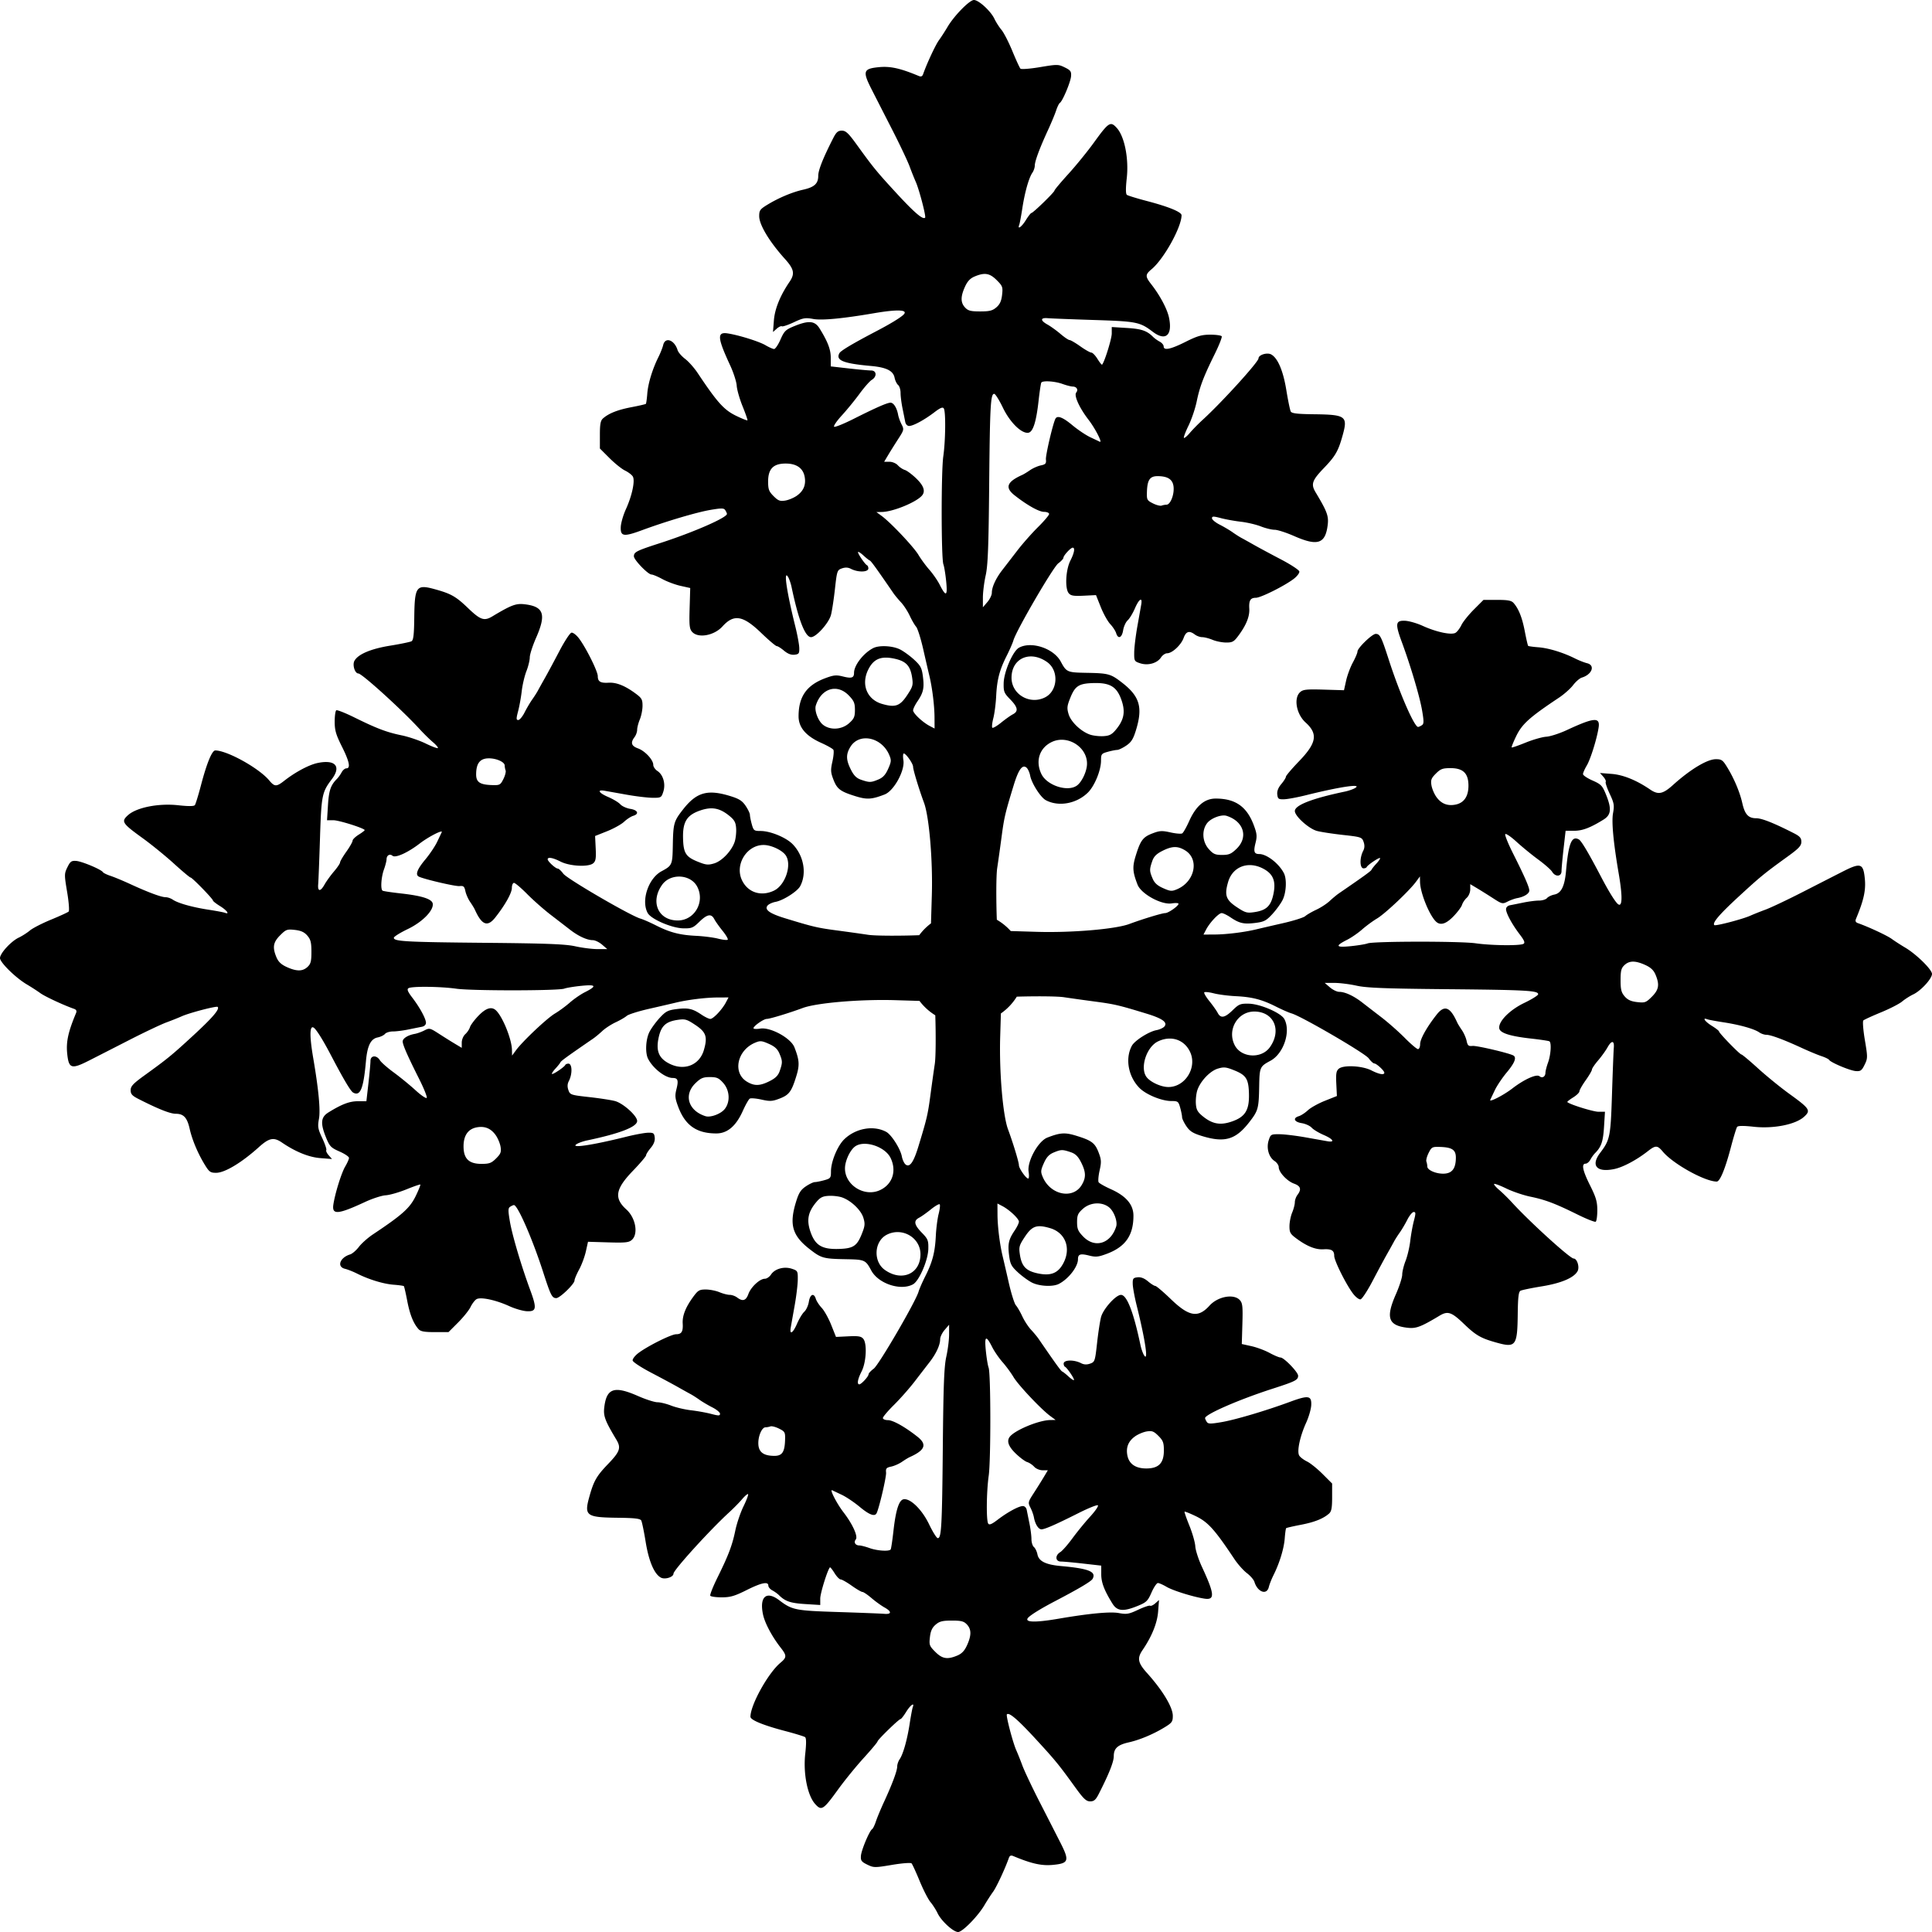 <?xml version="1.0" encoding="UTF-8" standalone="no"?>
<!-- Created with Inkscape (http://www.inkscape.org/) -->

<svg
   xmlns:dc="http://purl.org/dc/elements/1.1/"
   xmlns:cc="http://creativecommons.org/ns#"
   xmlns:rdf="http://www.w3.org/1999/02/22-rdf-syntax-ns#"
   xmlns:svg="http://www.w3.org/2000/svg"
   xmlns="http://www.w3.org/2000/svg"
   xmlns:sodipodi="http://sodipodi.sourceforge.net/DTD/sodipodi-0.dtd"
   xmlns:inkscape="http://www.inkscape.org/namespaces/inkscape"
   width="304.653mm"
   height="304.654mm"
   viewBox="0 0 1079.48 1079.482"
   id="svg2"
   version="1.1"
   inkscape:version="0.91 r13725"
   sodipodi:docname="CrossDesign2.svg">
  <defs
     id="defs4" />
  <sodipodi:namedview
     id="base"
     pagecolor="#ffffff"
     bordercolor="#666666"
     borderopacity="1.0"
     inkscape:pageopacity="0.0"
     inkscape:pageshadow="2"
     inkscape:zoom="0.62066876"
     inkscape:cx="539.74028"
     inkscape:cy="539.74119"
     inkscape:document-units="px"
     inkscape:current-layer="layer1"
     showgrid="false"
     fit-margin-top="0"
     fit-margin-left="0"
     fit-margin-right="0"
     fit-margin-bottom="0"
     inkscape:window-width="1600"
     inkscape:window-height="837"
     inkscape:window-x="-8"
     inkscape:window-y="-8"
     inkscape:window-maximized="1" />
  <g
     inkscape:label="Layer 1"
     inkscape:groupmode="layer"
     id="layer1"
     transform="translate(183.68,-56.861)">
    <path
       style="fill:#000000"
       d="m 360.482,56.861 c -2.435,0 -11.033,8.765 -14.715,15 -1.462,2.475 -3.643,5.85 -4.848,7.5 -1.887,2.584 -6.743,13 -8.789,18.855 -0.454,1.298 -1.169,1.635 -2.389,1.125 -10.38,-4.344 -15.99,-5.586 -22.4,-4.953 -8.719,0.861 -9.173,2.278 -3.988,12.473 2.098,4.125 7.269,14.25 11.49,22.5 4.222,8.25 8.591,17.475 9.709,20.5 1.118,3.025 2.646,6.85 3.395,8.5 1.915,4.22 5.907,19.482 5.264,20.125 -1.244,1.244 -6.003,-2.827 -16.006,-13.688 -11.052,-12 -12.902,-14.261 -22.242,-27.188 -4.588,-6.349 -6.085,-7.75 -8.283,-7.75 -2.15,0 -3.113,0.844 -4.848,4.25 -5.683,11.159 -8.332,17.833 -8.332,20.988 0,4.361 -2.151,6.339 -8.422,7.744 -6.055,1.357 -13.59,4.512 -19.828,8.303 -4.286,2.604 -4.749,3.245 -4.734,6.551 0.021,4.79 5.702,14.218 14.348,23.812 5.168,5.735 5.682,8.3 2.578,12.852 -5.197,7.622 -8.217,15.068 -8.717,21.488 l -0.506,6.512 2.078,-1.848 c 1.143,-1.016 2.445,-1.62 2.895,-1.342 0.45,0.278 3.453,-0.733 6.674,-2.246 5.221,-2.453 6.4,-2.652 10.889,-1.836 4.8,0.872 16.428,-0.228 33.746,-3.195 14.005,-2.4 19.93,-1.989 16.273,1.127 -2.196,1.871 -7.43,5.02 -14.432,8.686 -13.469,7.051 -20.202,11.046 -20.99,12.455 -2.25,4.02 2.068,5.786 17.527,7.168 8.65,0.773 12.499,2.673 13.275,6.553 0.323,1.614 1.208,3.45 1.967,4.08 0.759,0.63 1.379,2.63 1.379,4.445 0,1.816 0.491,5.698 1.092,8.627 0.601,2.929 1.285,6.339 1.52,7.576 0.249,1.311 1.155,2.25 2.172,2.25 2.287,0 8.518,-3.375 14.102,-7.639 3.344,-2.553 4.67,-3.089 5.275,-2.135 1.148,1.809 0.974,17.892 -0.289,26.773 -1.227,8.625 -1.181,57.048 0.057,60.318 0.454,1.201 1.157,5.504 1.562,9.562 0.832,8.323 -0.102,8.787 -3.635,1.803 -1.163,-2.3 -3.743,-6.035 -5.734,-8.299 -1.991,-2.263 -4.746,-6.015 -6.121,-8.336 -2.626,-4.434 -15.426,-17.997 -20.518,-21.742 L 306,342.973 l 3.084,-0.055 c 6.482,-0.117 20.064,-5.818 22.65,-9.508 1.66,-2.369 0.533,-5.356 -3.484,-9.232 -2.337,-2.255 -5.202,-4.386 -6.367,-4.734 -1.165,-0.348 -2.923,-1.521 -3.906,-2.607 -1.004,-1.109 -3.069,-1.975 -4.713,-1.975 l -2.926,0 2.234,-3.75 c 1.23,-2.062 3.758,-6.102 5.619,-8.977 3.228,-4.986 3.316,-5.359 1.891,-8.115 -0.822,-1.589 -1.701,-4.035 -1.955,-5.436 -0.694,-3.826 -2.511,-6.723 -4.217,-6.723 -1.879,0 -7.971,2.67 -20.734,9.088 -5.403,2.717 -10.254,4.674 -10.779,4.35 -0.526,-0.325 1.382,-3.144 4.238,-6.264 2.856,-3.12 7.335,-8.599 9.953,-12.174 2.618,-3.575 5.694,-7.066 6.836,-7.758 2.999,-1.818 2.745,-5.242 -0.389,-5.242 -1.355,0 -6.98,-0.513 -12.5,-1.141 L 280.5,261.58 l 0,-4.893 c 0,-4.546 -1.7,-8.978 -6.26,-16.326 -2.646,-4.264 -6.054,-4.576 -14.096,-1.293 -4.865,1.986 -5.635,2.732 -7.734,7.5 -1.282,2.912 -2.887,5.293 -3.564,5.293 -0.678,0 -2.853,-0.955 -4.836,-2.125 -3.589,-2.118 -15.081,-5.693 -21.25,-6.609 -5.874,-0.873 -5.591,2.542 1.467,17.734 1.916,4.125 3.591,9.3 3.721,11.5 0.13,2.2 1.605,7.375 3.277,11.5 1.673,4.125 2.897,7.661 2.721,7.855 -0.176,0.195 -2.936,-0.902 -6.133,-2.436 -6.95,-3.335 -10.619,-7.397 -21.717,-24.051 -1.881,-2.823 -5.017,-6.351 -6.969,-7.84 -1.952,-1.489 -3.843,-3.679 -4.205,-4.867 -1.749,-5.749 -6.914,-7.618 -8.045,-2.912 -0.364,1.512 -1.553,4.53 -2.643,6.703 -3.33,6.641 -5.816,14.774 -6.246,20.426 -0.225,2.957 -0.587,5.553 -0.803,5.77 -0.216,0.216 -3.846,1.054 -8.066,1.861 -7.704,1.474 -12.614,3.414 -15.869,6.268 -1.38,1.21 -1.75,3.149 -1.75,9.178 l 0,7.643 5.371,5.365 c 2.955,2.951 6.852,6.081 8.66,6.953 1.808,0.872 3.762,2.352 4.344,3.289 1.407,2.269 -0.383,10.756 -3.883,18.408 -1.46,3.191 -2.731,7.622 -2.824,9.846 -0.222,5.309 1.608,5.576 11.971,1.75 13.359,-4.932 30.514,-10.016 38.193,-11.316 6.22,-1.054 7.471,-1.025 8.236,0.184 0.496,0.784 0.908,1.711 0.916,2.061 0.05,2.091 -18.929,10.374 -37.484,16.359 -13.04,4.206 -14.5,4.945 -14.5,7.34 0,1.98 7.909,10.164 9.822,10.164 0.774,0 3.534,1.158 6.133,2.572 2.599,1.415 7.154,3.112 10.123,3.771 l 5.398,1.199 -0.334,11.293 c -0.286,9.66 -0.082,11.576 1.416,13.23 3.348,3.7 12.282,2.082 16.941,-3.066 6.366,-7.035 11.452,-6.179 21.635,3.639 4.199,4.049 8.103,7.361 8.674,7.361 0.571,0 2.411,1.158 4.09,2.57 2.041,1.717 3.974,2.463 5.828,2.25 2.466,-0.283 2.763,-0.71 2.676,-3.82 -0.054,-1.925 -1.052,-7.325 -2.217,-12 -4.884,-19.597 -6.713,-32.237 -3.98,-27.525 0.63,1.086 1.479,3.561 1.887,5.5 3.875,18.442 7.598,28.025 10.891,28.025 2.86,0 9.893,-7.821 11.115,-12.361 0.58,-2.152 1.583,-8.678 2.229,-14.504 1.13,-10.189 1.277,-10.629 3.896,-11.547 1.87,-0.655 3.436,-0.584 5,0.227 4.012,2.081 9.777,1.945 9.777,-0.23 0,-0.779 -0.338,-1.567 -0.75,-1.75 -1.16,-0.516 -5.48,-6.936 -4.994,-7.422 0.237,-0.237 1.599,0.651 3.027,1.975 1.428,1.324 2.995,2.567 3.482,2.762 0.753,0.3 3.526,4.129 13.234,18.275 0.825,1.202 2.74,3.509 4.256,5.127 1.515,1.617 3.698,4.968 4.852,7.445 1.153,2.478 2.766,5.259 3.584,6.182 0.818,0.923 2.598,6.548 3.953,12.5 1.355,5.952 2.898,12.622 3.43,14.822 1.621,6.706 2.858,16.666 2.893,23.277 l 0.033,6.275 -2.75,-1.439 c -3.972,-2.078 -9.25,-7.053 -9.25,-8.719 0,-0.786 1.062,-2.997 2.359,-4.912 3.373,-4.979 3.935,-7.462 3.139,-13.838 -0.614,-4.914 -1.239,-6.138 -4.852,-9.488 -2.281,-2.115 -5.817,-4.702 -7.857,-5.75 -4.128,-2.119 -11.737,-2.514 -15.105,-0.783 -5.394,2.771 -10.684,9.589 -10.684,13.77 0,2.864 -1.33,3.306 -6.236,2.07 -3.695,-0.93 -5.158,-0.786 -9.854,0.971 -10.427,3.901 -14.891,10.276 -14.904,21.283 -0.007,6.191 4.091,11.015 12.607,14.836 3.383,1.518 6.461,3.259 6.838,3.869 0.377,0.61 0.137,3.561 -0.533,6.557 -1.057,4.725 -0.988,6.052 0.529,10.025 2.044,5.352 3.832,6.707 12.344,9.355 6.4,1.991 9.078,1.832 16.316,-0.973 5.165,-2.001 11.393,-13.356 10.475,-19.098 -0.333,-2.084 -0.234,-3.789 0.219,-3.789 1.226,0 5.199,5.686 5.199,7.439 0,1.694 3.248,12.392 6.09,20.061 2.894,7.808 4.961,32.26 4.373,51.721 l -0.473,15.701 a 32.611,31.472 0 0 0 -6.568,6.605 c -10.259,0.395 -24.491,0.404 -28.602,-0.223 -3.575,-0.545 -11.45,-1.647 -17.5,-2.451 -10.796,-1.435 -13.134,-1.984 -28.75,-6.756 -8.773,-2.681 -11.778,-4.852 -9.879,-7.141 0.66,-0.795 2.68,-1.723 4.488,-2.062 4.28,-0.803 12.162,-5.829 13.727,-8.752 3.794,-7.09 2.019,-17.04 -4.178,-23.434 -3.649,-3.765 -12.475,-7.406 -17.951,-7.406 -3.613,0 -3.93,-0.243 -4.904,-3.75 -0.573,-2.062 -1.044,-4.435 -1.047,-5.27 -0.003,-0.835 -1.091,-3.114 -2.416,-5.064 -1.93,-2.84 -3.672,-3.93 -8.75,-5.48 -12.564,-3.836 -18.713,-2.066 -26.227,7.553 -5.15,6.593 -5.463,7.717 -5.691,20.318 -0.192,10.591 -0.383,11.02 -6.295,14.193 -7.378,3.96 -11.516,16.421 -7.746,23.324 1.874,3.431 13.448,8.434 19.818,8.566 4.725,0.098 5.551,-0.233 9.043,-3.641 4.402,-4.296 6.691,-4.707 8.355,-1.5 0.642,1.238 2.733,4.187 4.646,6.555 1.914,2.368 3.196,4.587 2.85,4.934 -0.346,0.346 -2.759,0.086 -5.361,-0.578 -2.603,-0.664 -8.107,-1.372 -12.232,-1.574 -9.179,-0.45 -14.621,-1.861 -22.475,-5.826 -3.314,-1.673 -7.24,-3.392 -8.725,-3.818 -5.546,-1.591 -40.916,-22.179 -43.041,-25.053 -1.175,-1.589 -2.584,-2.889 -3.133,-2.889 -1.231,0 -5.627,-4.044 -5.627,-5.176 0,-1.427 2.925,-0.904 7.232,1.293 5.094,2.599 15.547,3.139 18.197,0.939 1.413,-1.172 1.676,-2.737 1.404,-8.35 l -0.334,-6.904 6.705,-2.672 c 3.688,-1.47 7.963,-3.85 9.5,-5.289 1.537,-1.439 3.807,-2.923 5.045,-3.297 3.537,-1.068 2.663,-3.224 -1.582,-3.902 -2.107,-0.337 -4.613,-1.478 -5.57,-2.535 -0.957,-1.057 -3.959,-2.877 -6.67,-4.043 -5.356,-2.304 -6.584,-4.302 -2.178,-3.541 1.512,0.261 7.025,1.24 12.25,2.174 5.225,0.934 11.747,1.722 14.494,1.75 4.818,0.05 5.034,-0.07 6.105,-3.367 1.411,-4.345 -0.035,-9.481 -3.266,-11.598 -1.284,-0.841 -2.334,-2.385 -2.334,-3.43 0,-2.817 -4.611,-7.783 -8.549,-9.207 -3.715,-1.343 -4.275,-3.174 -1.92,-6.287 0.808,-1.068 1.469,-2.926 1.469,-4.129 0,-1.203 0.675,-3.803 1.5,-5.777 0.825,-1.974 1.5,-5.401 1.5,-7.615 0,-3.585 -0.465,-4.364 -4.25,-7.115 -5.776,-4.199 -10.437,-6.021 -14.74,-5.768 -4.532,0.267 -6.01,-0.633 -6.01,-3.66 0,-2.722 -6.632,-16.013 -10.561,-21.164 -1.444,-1.894 -3.312,-3.305 -4.15,-3.137 -0.839,0.168 -3.878,4.807 -6.754,10.307 -2.876,5.5 -6.504,12.25 -8.062,15 -1.558,2.75 -3.314,5.906 -3.902,7.014 -0.588,1.108 -2.024,3.358 -3.189,5 -1.166,1.642 -3.088,4.899 -4.271,7.236 -1.183,2.337 -2.775,4.25 -3.539,4.25 -1.174,0 -1.187,-0.767 -0.084,-4.949 0.718,-2.721 1.631,-7.784 2.029,-11.25 0.399,-3.466 1.572,-8.455 2.605,-11.088 1.034,-2.633 1.879,-6.1 1.879,-7.703 0,-1.603 1.575,-6.497 3.5,-10.875 5.819,-13.235 4.366,-17.536 -6.35,-18.805 -4.86,-0.576 -7.429,0.387 -18.059,6.762 -4.56,2.735 -6.668,2.019 -13.574,-4.617 -6.739,-6.476 -9.461,-8.032 -18.383,-10.506 -10.581,-2.934 -11.466,-1.729 -11.674,15.902 -0.112,9.499 -0.474,12.547 -1.555,13.125 -0.774,0.414 -6.131,1.521 -11.906,2.459 -10.87,1.766 -17.998,4.801 -19.982,8.51 -1.218,2.277 0.277,7.035 2.211,7.035 2.002,0 24.482,20.416 34.271,31.125 2.2,2.407 5.5,5.65 7.334,7.207 1.834,1.557 3.103,3.063 2.82,3.346 -0.283,0.283 -3.358,-0.871 -6.834,-2.566 -3.476,-1.695 -9.513,-3.743 -13.416,-4.551 -8.381,-1.734 -13.853,-3.808 -26.355,-9.984 -5.088,-2.513 -9.656,-4.319 -10.15,-4.014 -0.494,0.305 -0.898,3.175 -0.898,6.379 0,4.797 0.706,7.237 4,13.818 4.2,8.39 4.997,12.24 2.535,12.24 -0.806,0 -2.002,1.002 -2.658,2.229 -0.656,1.226 -1.827,2.865 -2.604,3.641 -3.496,3.496 -4.516,6.463 -5.025,14.623 l -0.529,8.508 3.617,0 c 2.952,0 16.08,4.082 17.412,5.414 0.196,0.196 -1.241,1.345 -3.195,2.553 -1.954,1.208 -3.553,2.754 -3.553,3.438 0,0.683 -1.575,3.458 -3.5,6.166 -1.925,2.708 -3.5,5.406 -3.5,5.996 0,0.59 -1.535,2.866 -3.412,5.059 -1.877,2.192 -4.239,5.468 -5.25,7.277 -2.304,4.124 -3.925,4.042 -3.555,-0.178 0.156,-1.774 0.609,-13.35 1.006,-25.725 0.77,-24.006 1.105,-25.675 6.605,-32.945 5.415,-7.157 1.971,-11.104 -7.9,-9.055 -4.824,1.001 -12.411,5.035 -18.645,9.912 -4.428,3.464 -5.411,3.437 -8.477,-0.223 -5.728,-6.837 -23.5,-16.689 -30.104,-16.689 -1.814,0 -4.748,7.138 -7.957,19.361 -1.464,5.576 -3.005,10.602 -3.426,11.168 -0.516,0.695 -3.551,0.723 -9.334,0.088 -10.944,-1.203 -23.247,1.228 -28.027,5.539 -3.946,3.558 -3.328,4.532 8.174,12.844 4.947,3.575 12.827,9.988 17.512,14.25 4.685,4.263 8.854,7.75 9.264,7.75 0.899,0 12.525,11.953 12.525,12.877 0,0.358 1.8,1.763 4,3.123 3.782,2.337 5.559,4.811 2.656,3.697 -0.739,-0.283 -4.901,-1.062 -9.25,-1.73 -9.046,-1.391 -17.009,-3.639 -19.879,-5.611 -1.085,-0.746 -2.885,-1.357 -4,-1.357 -2.426,-6.1e-4 -9.707,-2.703 -19.703,-7.312 -4.028,-1.857 -9.006,-3.93 -11.061,-4.605 -2.055,-0.675 -3.976,-1.615 -4.27,-2.09 -0.927,-1.5 -11.683,-6.018 -14.904,-6.26 -2.674,-0.201 -3.337,0.274 -4.928,3.529 -1.762,3.606 -1.768,4.178 -0.145,13.846 0.935,5.566 1.31,10.453 0.838,10.908 -0.471,0.454 -4.905,2.491 -9.855,4.529 -4.95,2.038 -10.26,4.763 -11.799,6.057 -1.539,1.293 -4.341,3.084 -6.227,3.979 -4.309,2.045 -10.475,8.777 -10.475,11.438 0,2.435 8.765,11.033 15,14.715 2.475,1.462 5.85,3.645 7.5,4.85 2.584,1.887 12.998,6.741 18.854,8.787 1.298,0.454 1.635,1.171 1.125,2.391 -4.344,10.38 -5.584,15.988 -4.951,22.398 0.861,8.719 2.278,9.173 12.473,3.988 4.125,-2.098 14.25,-7.269 22.5,-11.49 8.25,-4.222 17.475,-8.591 20.5,-9.709 3.025,-1.118 6.85,-2.646 8.5,-3.395 4.22,-1.915 19.48,-5.905 20.123,-5.262 1.244,1.244 -2.825,6.003 -13.686,16.006 -12,11.052 -14.261,12.902 -27.188,22.242 -6.349,4.588 -7.75,6.085 -7.75,8.283 0,2.15 0.844,3.111 4.25,4.846 11.159,5.683 17.833,8.334 20.988,8.334 4.361,0 6.339,2.149 7.744,8.42 1.357,6.055 4.512,13.592 8.303,19.83 2.604,4.286 3.245,4.747 6.551,4.732 4.79,-0.021 14.216,-5.7 23.811,-14.346 5.735,-5.168 8.302,-5.682 12.854,-2.578 7.622,5.197 15.066,8.215 21.486,8.715 l 6.514,0.508 -1.848,-2.078 c -1.016,-1.143 -1.622,-2.447 -1.344,-2.896 0.278,-0.45 -0.731,-3.452 -2.244,-6.672 -2.453,-5.221 -2.652,-6.402 -1.836,-10.891 0.872,-4.8 -0.23,-16.426 -3.197,-33.744 -2.4,-14.005 -1.989,-19.932 1.127,-16.275 1.871,2.196 5.022,7.43 8.688,14.432 7.051,13.469 11.044,20.202 12.453,20.99 4.02,2.25 5.786,-2.068 7.168,-17.527 0.773,-8.65 2.674,-12.497 6.555,-13.273 1.614,-0.323 3.448,-1.208 4.078,-1.967 0.63,-0.759 2.632,-1.379 4.447,-1.379 1.816,0 5.698,-0.493 8.627,-1.094 2.929,-0.601 6.339,-1.285 7.576,-1.52 1.311,-0.249 2.25,-1.155 2.25,-2.172 0,-2.287 -3.375,-8.518 -7.639,-14.102 -2.553,-3.344 -3.091,-4.67 -2.137,-5.275 1.809,-1.148 17.894,-0.974 26.775,0.289 8.625,1.227 57.046,1.183 60.316,-0.055 1.201,-0.454 5.504,-1.159 9.562,-1.564 8.323,-0.832 8.787,0.102 1.803,3.635 -2.3,1.163 -6.033,3.745 -8.297,5.736 -2.263,1.991 -6.015,4.746 -8.336,6.121 -4.434,2.626 -17.999,15.424 -21.744,20.516 l -2.193,2.984 -0.057,-3.086 c -0.117,-6.482 -5.816,-20.064 -9.506,-22.65 -2.369,-1.66 -5.356,-0.531 -9.232,3.486 -2.255,2.337 -4.386,5.202 -4.734,6.367 -0.348,1.165 -1.521,2.922 -2.607,3.904 -1.109,1.004 -1.975,3.071 -1.975,4.715 l 0,2.926 -3.75,-2.236 c -2.062,-1.23 -6.102,-3.758 -8.977,-5.619 -4.986,-3.228 -5.359,-3.314 -8.115,-1.889 -1.589,0.822 -4.035,1.701 -5.436,1.955 -3.826,0.694 -6.723,2.511 -6.723,4.217 10e-7,1.879 2.67,7.969 9.088,20.732 2.717,5.403 4.673,10.256 4.348,10.781 -0.325,0.526 -3.144,-1.382 -6.264,-4.238 -3.12,-2.856 -8.597,-7.335 -12.172,-9.953 -3.575,-2.618 -7.066,-5.696 -7.758,-6.838 -1.818,-2.999 -5.242,-2.745 -5.242,0.389 1e-6,1.355 -0.513,6.98 -1.141,12.5 l -1.143,10.037 -4.891,0 c -4.546,0 -8.978,1.698 -16.326,6.258 -4.264,2.646 -4.578,6.056 -1.295,14.098 1.986,4.865 2.732,5.635 7.5,7.734 2.912,1.282 5.295,2.885 5.295,3.562 10e-7,0.678 -0.957,2.855 -2.127,4.838 -2.118,3.589 -5.691,15.079 -6.607,21.248 -0.873,5.874 2.542,5.591 17.734,-1.467 4.125,-1.916 9.3,-3.591 11.5,-3.721 2.2,-0.13 7.375,-1.605 11.5,-3.277 4.125,-1.673 7.659,-2.897 7.854,-2.721 0.195,0.176 -0.9,2.936 -2.434,6.133 -3.335,6.95 -7.399,10.619 -24.053,21.717 -2.823,1.881 -6.349,5.017 -7.838,6.969 -1.489,1.952 -3.68,3.845 -4.869,4.207 -5.749,1.749 -7.616,6.912 -2.91,8.043 1.513,0.364 4.528,1.553 6.701,2.643 6.641,3.33 14.774,5.818 20.426,6.248 2.957,0.225 5.553,0.585 5.77,0.801 0.216,0.216 1.054,3.846 1.861,8.066 1.474,7.704 3.414,12.614 6.268,15.869 1.21,1.38 3.149,1.75 9.178,1.75 l 7.645,0 5.365,-5.371 c 2.951,-2.955 6.079,-6.85 6.951,-8.658 0.872,-1.808 2.354,-3.764 3.291,-4.346 2.269,-1.407 10.756,0.385 18.408,3.885 3.191,1.46 7.62,2.729 9.844,2.822 5.309,0.222 5.576,-1.608 1.75,-11.971 -4.932,-13.359 -10.014,-30.514 -11.314,-38.193 -1.054,-6.22 -1.027,-7.469 0.182,-8.234 0.784,-0.496 1.711,-0.91 2.061,-0.918 2.091,-0.05 10.374,18.929 16.359,37.484 4.206,13.04 4.945,14.5 7.34,14.5 1.98,0 10.166,-7.909 10.166,-9.822 0,-0.774 1.158,-3.534 2.572,-6.133 1.415,-2.599 3.112,-7.154 3.771,-10.123 l 1.197,-5.398 11.295,0.336 c 9.66,0.286 11.574,0.08 13.229,-1.418 3.7,-3.348 2.084,-12.28 -3.064,-16.939 -7.035,-6.366 -6.179,-11.454 3.639,-21.637 4.049,-4.199 7.361,-8.101 7.361,-8.672 0,-0.571 1.156,-2.413 2.568,-4.092 1.717,-2.041 2.463,-3.972 2.25,-5.826 -0.283,-2.466 -0.708,-2.763 -3.818,-2.676 -1.925,0.054 -7.325,1.052 -12,2.217 -19.597,4.884 -32.237,6.711 -27.525,3.979 1.086,-0.63 3.561,-1.477 5.5,-1.885 18.442,-3.875 28.025,-7.6 28.025,-10.893 0,-2.86 -7.821,-9.891 -12.361,-11.113 -2.152,-0.58 -8.68,-1.583 -14.506,-2.229 -10.189,-1.13 -10.627,-1.279 -11.545,-3.898 -0.655,-1.87 -0.584,-3.436 0.227,-5 2.081,-4.012 1.945,-9.777 -0.23,-9.777 -0.779,0 -1.567,0.338 -1.75,0.75 -0.516,1.16 -6.936,5.482 -7.422,4.996 -0.237,-0.237 0.651,-1.601 1.975,-3.029 1.324,-1.428 2.565,-2.995 2.76,-3.482 0.3,-0.753 4.131,-3.526 18.277,-13.234 1.202,-0.825 3.509,-2.739 5.127,-4.254 1.617,-1.515 4.968,-3.698 7.445,-4.852 2.478,-1.153 5.259,-2.768 6.182,-3.586 0.923,-0.818 6.548,-2.596 12.5,-3.951 5.952,-1.355 12.622,-2.9 14.822,-3.432 6.706,-1.621 16.664,-2.858 23.275,-2.893 l 6.275,-0.031 -1.439,2.75 c -2.078,3.972 -7.053,9.25 -8.719,9.25 -0.786,0 -2.995,-1.062 -4.91,-2.359 -4.979,-3.373 -7.464,-3.937 -13.84,-3.141 -4.914,0.614 -6.136,1.239 -9.486,4.852 -2.115,2.281 -4.704,5.817 -5.752,7.857 -2.119,4.128 -2.512,11.737 -0.781,15.105 2.771,5.394 9.587,10.686 13.768,10.686 2.864,0 3.306,1.33 2.07,6.236 -0.93,3.695 -0.786,5.158 0.971,9.854 3.901,10.427 10.276,14.891 21.283,14.904 6.191,0.007 11.015,-4.093 14.836,-12.609 1.518,-3.383 3.259,-6.459 3.869,-6.836 0.61,-0.377 3.561,-0.137 6.557,0.533 4.725,1.057 6.054,0.986 10.027,-0.531 5.352,-2.044 6.705,-3.832 9.354,-12.344 1.991,-6.4 1.832,-9.078 -0.973,-16.316 -2.001,-5.165 -13.354,-11.393 -19.096,-10.475 -2.084,0.333 -3.789,0.236 -3.789,-0.217 0,-1.226 5.684,-5.199 7.438,-5.199 1.694,0 12.394,-3.25 20.062,-6.092 7.808,-2.894 32.258,-4.961 51.719,-4.373 l 13.543,0.41 a 32.611,31.472 0 0 0 8.824,8.033 c 0.34,10.111 0.316,23.285 -0.281,27.201 -0.545,3.575 -1.649,11.45 -2.453,17.5 -1.435,10.796 -1.984,13.134 -6.756,28.75 -2.681,8.773 -4.852,11.776 -7.141,9.877 -0.795,-0.66 -1.723,-2.678 -2.062,-4.486 -0.803,-4.28 -5.829,-12.162 -8.752,-13.727 -7.09,-3.794 -17.04,-2.021 -23.434,4.176 -3.765,3.649 -7.406,12.475 -7.406,17.951 0,3.613 -0.243,3.932 -3.75,4.906 -2.062,0.573 -4.433,1.044 -5.268,1.047 -0.835,0.003 -3.114,1.089 -5.064,2.414 -2.84,1.93 -3.932,3.672 -5.482,8.75 -3.836,12.564 -2.064,18.713 7.555,26.227 6.593,5.15 7.715,5.465 20.316,5.693 10.591,0.192 11.02,0.381 14.193,6.293 3.96,7.378 16.423,11.516 23.326,7.746 3.431,-1.874 8.434,-13.448 8.566,-19.818 0.098,-4.725 -0.235,-5.55 -3.643,-9.041 -4.296,-4.402 -4.707,-6.691 -1.5,-8.355 1.238,-0.642 4.187,-2.733 6.555,-4.646 2.368,-1.914 4.589,-3.198 4.936,-2.852 0.346,0.346 0.086,2.761 -0.578,5.363 -0.664,2.603 -1.374,8.107 -1.576,12.232 -0.45,9.179 -1.861,14.621 -5.826,22.475 -1.673,3.314 -3.39,7.24 -3.816,8.725 -1.591,5.546 -22.181,40.916 -25.055,43.041 -1.589,1.175 -2.889,2.584 -2.889,3.133 0,1.231 -4.042,5.627 -5.174,5.627 -1.427,0 -0.904,-2.927 1.293,-7.234 2.599,-5.094 3.137,-15.547 0.938,-18.197 -1.172,-1.413 -2.735,-1.676 -8.348,-1.404 l -6.906,0.336 -2.672,-6.707 c -1.47,-3.688 -3.85,-7.963 -5.289,-9.5 -1.439,-1.537 -2.923,-3.805 -3.297,-5.043 -1.068,-3.537 -3.224,-2.665 -3.902,1.58 -0.337,2.107 -1.478,4.615 -2.535,5.572 -1.057,0.957 -2.877,3.957 -4.043,6.668 -2.304,5.356 -4.3,6.586 -3.539,2.18 0.261,-1.512 1.24,-7.025 2.174,-12.25 0.934,-5.225 1.722,-11.749 1.75,-14.496 0.05,-4.818 -0.07,-5.032 -3.367,-6.104 -4.345,-1.411 -9.483,0.033 -11.6,3.264 -0.841,1.284 -2.385,2.336 -3.43,2.336 -2.817,0 -7.783,4.611 -9.207,8.549 -1.343,3.715 -3.174,4.273 -6.287,1.918 -1.068,-0.808 -2.924,-1.467 -4.127,-1.467 -1.203,0 -3.803,-0.675 -5.777,-1.5 -1.974,-0.825 -5.401,-1.5 -7.615,-1.5 -3.585,0 -4.364,0.465 -7.115,4.25 -4.199,5.776 -6.023,10.437 -5.77,14.74 0.267,4.532 -0.633,6.01 -3.66,6.01 -2.722,0 -16.011,6.63 -21.162,10.559 -1.894,1.444 -3.305,3.314 -3.137,4.152 0.168,0.839 4.805,3.878 10.305,6.754 5.5,2.876 12.25,6.504 15,8.062 2.75,1.558 5.906,3.314 7.014,3.902 1.108,0.588 3.358,2.024 5,3.189 1.642,1.166 4.899,3.087 7.236,4.27 2.337,1.183 4.25,2.777 4.25,3.541 0,1.174 -0.765,1.187 -4.947,0.084 -2.721,-0.718 -7.784,-1.633 -11.25,-2.031 -3.466,-0.399 -8.457,-1.57 -11.09,-2.604 -2.633,-1.034 -6.098,-1.879 -7.701,-1.879 -1.603,0 -6.497,-1.575 -10.875,-3.5 -13.235,-5.819 -17.536,-4.368 -18.805,6.348 -0.576,4.86 0.385,7.431 6.76,18.061 2.735,4.56 2.019,6.666 -4.617,13.572 -6.476,6.739 -8.032,9.463 -10.506,18.385 -2.934,10.581 -1.727,11.466 15.904,11.674 9.499,0.112 12.547,0.472 13.125,1.553 0.414,0.774 1.519,6.133 2.457,11.908 1.766,10.87 4.803,17.996 8.512,19.98 2.277,1.218 7.033,-0.275 7.033,-2.209 0,-2.002 20.418,-24.482 31.127,-34.271 2.407,-2.2 5.65,-5.5 7.207,-7.334 1.557,-1.834 3.063,-3.103 3.346,-2.82 0.283,0.283 -0.873,3.358 -2.568,6.834 -1.695,3.476 -3.743,9.513 -4.551,13.416 -1.734,8.381 -3.808,13.853 -9.984,26.355 -2.513,5.088 -4.319,9.654 -4.014,10.148 0.305,0.494 3.177,0.9 6.381,0.9 4.797,0 7.235,-0.706 13.816,-4 8.39,-4.2 12.24,-4.997 12.24,-2.535 0,0.806 1.002,2 2.229,2.656 1.226,0.656 2.865,1.829 3.641,2.605 3.496,3.496 6.463,4.514 14.623,5.023 l 8.508,0.531 0,-3.619 c 0,-2.952 4.082,-16.078 5.414,-17.41 0.196,-0.196 1.345,1.241 2.553,3.195 1.208,1.954 2.756,3.553 3.439,3.553 0.683,0 3.457,1.575 6.164,3.5 2.708,1.925 5.406,3.5 5.996,3.5 0.59,0 2.868,1.535 5.061,3.412 2.192,1.877 5.466,4.239 7.275,5.25 4.124,2.304 4.042,3.925 -0.178,3.555 -1.774,-0.156 -13.35,-0.609 -25.725,-1.006 -24.006,-0.77 -25.673,-1.105 -32.943,-6.605 -7.157,-5.415 -11.104,-1.971 -9.055,7.9 1.001,4.824 5.033,12.409 9.91,18.643 3.464,4.428 3.439,5.413 -0.221,8.479 -6.837,5.728 -16.691,23.499 -16.691,30.102 0,1.814 7.138,4.748 19.361,7.957 5.576,1.464 10.602,3.007 11.168,3.428 0.695,0.516 0.723,3.549 0.088,9.332 -1.203,10.944 1.23,23.249 5.541,28.029 3.558,3.946 4.53,3.328 12.842,-8.174 3.575,-4.947 9.988,-12.829 14.25,-17.514 4.263,-4.685 7.75,-8.852 7.75,-9.262 0,-0.899 11.953,-12.525 12.877,-12.525 0.358,0 1.763,-1.8 3.123,-4 2.337,-3.782 4.813,-5.561 3.699,-2.658 -0.283,0.739 -1.064,4.901 -1.732,9.25 -1.391,9.046 -3.639,17.012 -5.611,19.881 -0.746,1.085 -1.355,2.885 -1.355,4 -6.1e-4,2.426 -2.703,9.707 -7.312,19.703 -1.857,4.028 -3.93,9.004 -4.605,11.059 -0.675,2.055 -1.615,3.976 -2.09,4.27 -1.5,0.927 -6.018,11.683 -6.26,14.904 -0.201,2.674 0.274,3.339 3.529,4.93 3.606,1.762 4.176,1.768 13.844,0.145 5.566,-0.935 10.453,-1.31 10.908,-0.838 0.454,0.47 2.493,4.905 4.531,9.855 2.038,4.95 4.763,10.258 6.057,11.797 1.293,1.539 3.082,4.341 3.977,6.227 2.045,4.309 8.779,10.477 11.439,10.477 2.435,0 11.033,-8.765 14.715,-15 1.462,-2.475 3.643,-5.85 4.848,-7.5 1.887,-2.584 6.743,-13 8.789,-18.855 0.454,-1.298 1.169,-1.633 2.389,-1.123 10.38,4.344 15.99,5.584 22.4,4.951 8.719,-0.861 9.173,-2.279 3.988,-12.473 -2.098,-4.125 -7.269,-14.25 -11.49,-22.5 -4.222,-8.25 -8.591,-17.475 -9.709,-20.5 -1.118,-3.025 -2.646,-6.85 -3.395,-8.5 -1.915,-4.221 -5.907,-19.482 -5.264,-20.125 1.244,-1.244 6.003,2.827 16.006,13.687 11.052,12 12.902,14.262 22.242,27.188 4.588,6.349 6.085,7.75 8.283,7.75 2.15,0 3.113,-0.844 4.848,-4.25 5.683,-11.16 8.332,-17.833 8.332,-20.988 0,-4.361 2.151,-6.339 8.422,-7.744 6.055,-1.357 13.59,-4.512 19.828,-8.303 4.286,-2.604 4.749,-3.245 4.734,-6.551 -0.021,-4.79 -5.702,-14.218 -14.348,-23.813 -5.168,-5.735 -5.682,-8.3 -2.578,-12.852 5.197,-7.622 8.217,-15.068 8.717,-21.488 l 0.506,-6.512 -2.078,1.848 c -1.143,1.016 -2.445,1.62 -2.895,1.342 -0.45,-0.278 -3.454,0.733 -6.674,2.246 -5.221,2.453 -6.4,2.652 -10.889,1.836 -4.8,-0.872 -16.428,0.228 -33.746,3.195 -14.005,2.4 -19.93,1.989 -16.273,-1.127 2.196,-1.871 7.43,-5.02 14.432,-8.686 13.469,-7.051 20.202,-11.046 20.99,-12.455 2.25,-4.02 -2.068,-5.786 -17.527,-7.168 -8.65,-0.773 -12.499,-2.673 -13.275,-6.553 -0.323,-1.614 -1.208,-3.45 -1.967,-4.08 -0.759,-0.63 -1.379,-2.63 -1.379,-4.445 0,-1.816 -0.491,-5.698 -1.092,-8.627 -0.601,-2.929 -1.285,-6.339 -1.52,-7.576 -0.249,-1.311 -1.155,-2.25 -2.172,-2.25 -2.287,0 -8.518,3.375 -14.102,7.639 -3.344,2.553 -4.67,3.089 -5.275,2.135 -1.148,-1.809 -0.974,-17.892 0.289,-26.773 1.227,-8.625 1.181,-57.048 -0.057,-60.318 -0.454,-1.201 -1.157,-5.504 -1.562,-9.562 -0.832,-8.323 0.102,-8.787 3.635,-1.803 1.163,2.3 3.743,6.035 5.734,8.299 1.991,2.263 4.746,6.015 6.121,8.336 2.626,4.434 15.426,17.997 20.518,21.742 l 2.982,2.195 -3.084,0.055 c -6.482,0.117 -20.064,5.818 -22.65,9.508 -1.66,2.369 -0.533,5.356 3.484,9.232 2.337,2.255 5.202,4.386 6.367,4.734 1.165,0.348 2.923,1.521 3.906,2.607 1.004,1.109 3.069,1.975 4.713,1.975 l 2.928,0 -2.236,3.75 c -1.23,2.062 -3.758,6.102 -5.619,8.977 -3.228,4.986 -3.316,5.359 -1.891,8.115 0.822,1.589 1.701,4.035 1.955,5.436 0.694,3.826 2.511,6.723 4.217,6.723 1.879,0 7.971,-2.67 20.734,-9.088 5.403,-2.717 10.254,-4.674 10.779,-4.35 0.526,0.325 -1.382,3.144 -4.238,6.264 -2.856,3.12 -7.335,8.599 -9.953,12.174 -2.618,3.575 -5.694,7.066 -6.836,7.758 -2.999,1.818 -2.745,5.242 0.389,5.242 1.355,0 6.98,0.513 12.5,1.141 l 10.035,1.141 0,4.893 c 0,4.546 1.7,8.978 6.26,16.326 2.646,4.264 6.054,4.576 14.096,1.293 4.865,-1.986 5.635,-2.732 7.734,-7.5 1.282,-2.912 2.887,-5.293 3.564,-5.293 0.678,0 2.853,0.957 4.836,2.127 3.589,2.118 15.081,5.691 21.25,6.607 5.874,0.873 5.591,-2.542 -1.467,-17.734 -1.916,-4.125 -3.591,-9.3 -3.721,-11.5 -0.13,-2.2 -1.605,-7.375 -3.277,-11.5 -1.673,-4.125 -2.897,-7.661 -2.721,-7.855 0.176,-0.195 2.936,0.902 6.133,2.436 6.95,3.335 10.619,7.397 21.717,24.051 1.881,2.823 5.017,6.351 6.969,7.84 1.952,1.489 3.843,3.679 4.205,4.867 1.749,5.749 6.914,7.618 8.045,2.912 0.364,-1.512 1.553,-4.53 2.643,-6.703 3.33,-6.641 5.816,-14.772 6.246,-20.424 0.225,-2.957 0.587,-5.555 0.803,-5.771 0.216,-0.216 3.846,-1.054 8.066,-1.861 7.704,-1.474 12.614,-3.414 15.869,-6.268 1.38,-1.21 1.75,-3.149 1.75,-9.178 l 0,-7.643 -5.371,-5.365 c -2.955,-2.951 -6.852,-6.081 -8.66,-6.953 -1.808,-0.872 -3.762,-2.352 -4.344,-3.289 -1.407,-2.269 0.383,-10.756 3.883,-18.408 1.46,-3.191 2.731,-7.622 2.824,-9.846 0.222,-5.309 -1.608,-5.576 -11.971,-1.75 -13.359,4.932 -30.514,10.016 -38.193,11.316 -6.22,1.054 -7.471,1.025 -8.236,-0.184 -0.496,-0.784 -0.908,-1.711 -0.916,-2.061 -0.05,-2.091 18.929,-10.374 37.484,-16.359 13.04,-4.206 14.5,-4.945 14.5,-7.34 0,-1.98 -7.909,-10.164 -9.822,-10.164 -0.774,0 -3.534,-1.158 -6.133,-2.572 -2.599,-1.415 -7.154,-3.112 -10.123,-3.771 l -5.398,-1.199 0.334,-11.293 c 0.286,-9.66 0.082,-11.576 -1.416,-13.23 -3.348,-3.7 -12.282,-2.082 -16.941,3.066 -6.366,7.035 -11.452,6.179 -21.635,-3.639 -4.199,-4.049 -8.103,-7.361 -8.674,-7.361 -0.571,0 -2.411,-1.158 -4.09,-2.57 -2.041,-1.717 -3.974,-2.463 -5.828,-2.25 -2.466,0.283 -2.763,0.71 -2.676,3.82 0.054,1.925 1.052,7.325 2.217,12 4.884,19.597 6.713,32.237 3.98,27.525 -0.63,-1.086 -1.479,-3.561 -1.887,-5.5 -3.875,-18.442 -7.598,-28.025 -10.891,-28.025 -2.86,0 -9.893,7.821 -11.115,12.361 -0.58,2.152 -1.583,8.678 -2.229,14.504 -1.13,10.189 -1.277,10.629 -3.896,11.547 -1.87,0.655 -3.436,0.584 -5,-0.227 -4.012,-2.081 -9.777,-1.945 -9.777,0.23 0,0.779 0.338,1.567 0.75,1.75 1.16,0.516 5.48,6.936 4.994,7.422 -0.237,0.237 -1.599,-0.651 -3.027,-1.975 -1.428,-1.324 -2.995,-2.567 -3.482,-2.762 -0.753,-0.3 -3.526,-4.129 -13.234,-18.275 -0.825,-1.202 -2.74,-3.509 -4.256,-5.127 -1.515,-1.617 -3.698,-4.968 -4.852,-7.445 -1.153,-2.478 -2.766,-5.259 -3.584,-6.182 -0.818,-0.923 -2.596,-6.548 -3.951,-12.5 -1.355,-5.952 -2.9,-12.622 -3.432,-14.822 -1.621,-6.706 -2.858,-16.666 -2.893,-23.277 l -0.033,-6.275 2.75,1.439 c 3.972,2.078 9.25,7.053 9.25,8.719 0,0.786 -1.062,2.997 -2.359,4.912 -3.373,4.979 -3.935,7.462 -3.139,13.838 0.614,4.914 1.239,6.138 4.852,9.488 2.281,2.115 5.817,4.702 7.857,5.75 4.128,2.119 11.737,2.514 15.105,0.783 5.394,-2.771 10.684,-9.589 10.684,-13.77 0,-2.864 1.33,-3.306 6.236,-2.07 3.695,0.93 5.158,0.786 9.854,-0.971 10.427,-3.901 14.891,-10.276 14.904,-21.283 0.007,-6.191 -4.091,-11.015 -12.607,-14.836 -3.383,-1.518 -6.461,-3.259 -6.838,-3.869 -0.377,-0.61 -0.137,-3.559 0.533,-6.555 1.057,-4.725 0.988,-6.054 -0.529,-10.027 -2.044,-5.352 -3.832,-6.707 -12.344,-9.355 -6.4,-1.991 -9.078,-1.832 -16.316,0.973 -5.165,2.001 -11.393,13.356 -10.475,19.098 0.333,2.084 0.234,3.789 -0.219,3.789 -1.226,0 -5.199,-5.686 -5.199,-7.439 0,-1.694 -3.248,-12.392 -6.09,-20.061 -2.894,-7.808 -4.961,-32.26 -4.373,-51.721 l 0.393,-13.01 a 32.611,31.472 0 0 0 8.889,-9.385 c 9.988,-0.311 22.554,-0.27 26.361,0.311 3.575,0.545 11.45,1.647 17.5,2.451 10.796,1.435 13.134,1.984 28.75,6.756 8.773,2.681 11.778,4.852 9.879,7.141 -0.66,0.795 -2.68,1.723 -4.488,2.062 -4.28,0.803 -12.162,5.829 -13.727,8.752 -3.794,7.09 -2.019,17.042 4.178,23.436 3.649,3.765 12.475,7.406 17.951,7.406 3.613,0 3.93,0.243 4.904,3.75 0.573,2.062 1.044,4.433 1.047,5.268 0.003,0.835 1.091,3.114 2.416,5.064 1.93,2.84 3.672,3.932 8.75,5.482 12.564,3.836 18.713,2.064 26.227,-7.555 5.15,-6.593 5.465,-7.717 5.693,-20.318 0.192,-10.591 0.381,-11.018 6.293,-14.191 7.378,-3.96 11.516,-16.423 7.746,-23.326 -1.874,-3.431 -13.448,-8.434 -19.818,-8.566 -4.725,-0.098 -5.551,0.235 -9.043,3.643 -4.402,4.296 -6.691,4.707 -8.355,1.5 -0.642,-1.238 -2.733,-4.189 -4.646,-6.557 -1.914,-2.368 -3.196,-4.587 -2.85,-4.934 0.346,-0.346 2.759,-0.086 5.361,0.578 2.603,0.664 8.107,1.372 12.232,1.574 9.179,0.45 14.621,1.863 22.475,5.828 3.314,1.673 7.24,3.39 8.725,3.816 5.546,1.591 40.916,22.181 43.041,25.055 1.175,1.589 2.584,2.889 3.133,2.889 1.231,0 5.627,4.042 5.627,5.174 0,1.427 -2.925,0.904 -7.232,-1.293 -5.094,-2.599 -15.547,-3.139 -18.197,-0.939 -1.413,1.172 -1.676,2.737 -1.404,8.35 l 0.334,6.904 -6.705,2.674 c -3.688,1.47 -7.963,3.85 -9.5,5.289 -1.537,1.439 -3.807,2.923 -5.045,3.297 -3.537,1.068 -2.663,3.222 1.582,3.9 2.107,0.337 4.613,1.478 5.57,2.535 0.957,1.057 3.959,2.877 6.67,4.043 5.356,2.304 6.584,4.302 2.178,3.541 -1.512,-0.261 -7.025,-1.24 -12.25,-2.174 -5.225,-0.934 -11.747,-1.722 -14.494,-1.75 -4.818,-0.05 -5.034,0.07 -6.105,3.367 -1.411,4.345 0.035,9.481 3.266,11.598 1.284,0.841 2.334,2.385 2.334,3.43 0,2.817 4.611,7.783 8.549,9.207 3.715,1.343 4.275,3.174 1.92,6.287 -0.808,1.068 -1.469,2.926 -1.469,4.129 0,1.203 -0.675,3.803 -1.5,5.777 -0.825,1.974 -1.5,5.401 -1.5,7.615 0,3.585 0.465,4.364 4.25,7.115 5.776,4.199 10.437,6.021 14.74,5.768 4.532,-0.267 6.01,0.633 6.01,3.66 0,2.722 6.632,16.013 10.561,21.164 1.444,1.894 3.312,3.305 4.15,3.137 0.839,-0.168 3.878,-4.805 6.754,-10.305 2.876,-5.5 6.504,-12.25 8.062,-15 1.558,-2.75 3.314,-5.908 3.902,-7.016 0.588,-1.108 2.024,-3.358 3.189,-5 1.166,-1.642 3.088,-4.897 4.271,-7.234 1.183,-2.337 2.775,-4.25 3.539,-4.25 1.174,0 1.187,0.765 0.084,4.947 -0.718,2.721 -1.631,7.784 -2.029,11.25 -0.399,3.466 -1.572,8.457 -2.605,11.09 -1.034,2.633 -1.879,6.098 -1.879,7.701 0,1.603 -1.575,6.497 -3.5,10.875 -5.819,13.235 -4.366,17.536 6.35,18.805 4.86,0.576 7.429,-0.387 18.059,-6.762 4.56,-2.735 6.668,-2.019 13.574,4.617 6.739,6.476 9.461,8.032 18.383,10.506 10.581,2.934 11.466,1.729 11.674,-15.902 0.112,-9.499 0.474,-12.547 1.555,-13.125 0.774,-0.414 6.131,-1.521 11.906,-2.459 10.87,-1.766 17.998,-4.801 19.982,-8.51 1.218,-2.277 -0.277,-7.033 -2.211,-7.033 -2.002,0 -24.482,-20.418 -34.271,-31.127 -2.2,-2.407 -5.5,-5.65 -7.334,-7.207 -1.834,-1.557 -3.103,-3.063 -2.82,-3.346 0.283,-0.283 3.358,0.871 6.834,2.566 3.476,1.695 9.513,3.743 13.416,4.551 8.381,1.734 13.853,3.808 26.355,9.984 5.088,2.513 9.656,4.319 10.15,4.014 0.494,-0.305 0.898,-3.175 0.898,-6.379 0,-4.797 -0.706,-7.237 -4,-13.818 -4.2,-8.39 -4.997,-12.238 -2.535,-12.238 0.806,0 2.002,-1.004 2.658,-2.23 0.656,-1.226 1.827,-2.865 2.604,-3.641 3.496,-3.496 4.516,-6.463 5.025,-14.623 l 0.529,-8.506 -3.617,0 c -2.952,0 -16.08,-4.084 -17.412,-5.416 -0.196,-0.196 1.241,-1.345 3.195,-2.553 1.954,-1.208 3.553,-2.754 3.553,-3.438 0,-0.683 1.575,-3.458 3.5,-6.166 1.925,-2.708 3.5,-5.406 3.5,-5.996 0,-0.59 1.535,-2.866 3.412,-5.059 1.877,-2.192 4.239,-5.466 5.25,-7.275 2.304,-4.124 3.925,-4.044 3.555,0.176 -0.156,1.774 -0.609,13.352 -1.006,25.727 -0.77,24.006 -1.105,25.673 -6.605,32.943 -5.415,7.157 -1.971,11.104 7.9,9.055 4.824,-1.001 12.411,-5.035 18.645,-9.912 4.428,-3.464 5.411,-3.437 8.477,0.223 5.728,6.837 23.5,16.691 30.104,16.691 1.814,0 4.748,-7.14 7.957,-19.363 1.464,-5.576 3.005,-10.602 3.426,-11.168 0.516,-0.695 3.551,-0.723 9.334,-0.088 10.944,1.203 23.247,-1.228 28.027,-5.539 3.946,-3.558 3.328,-4.53 -8.174,-12.842 -4.947,-3.575 -12.827,-9.988 -17.512,-14.25 -4.685,-4.263 -8.854,-7.75 -9.264,-7.75 -0.899,0 -12.525,-11.955 -12.525,-12.879 0,-0.358 -1.8,-1.761 -4,-3.121 -3.782,-2.337 -5.559,-4.813 -2.656,-3.699 0.739,0.283 4.901,1.062 9.25,1.73 9.046,1.391 17.01,3.639 19.879,5.611 1.085,0.746 2.885,1.357 4,1.357 2.426,6.1e-4 9.707,2.703 19.703,7.312 4.028,1.857 9.006,3.93 11.061,4.605 2.055,0.675 3.976,1.615 4.27,2.09 0.927,1.5 11.683,6.018 14.904,6.26 2.674,0.201 3.337,-0.274 4.928,-3.529 1.762,-3.606 1.768,-4.178 0.145,-13.846 -0.935,-5.566 -1.31,-10.453 -0.838,-10.908 0.47,-0.454 4.905,-2.491 9.855,-4.529 4.95,-2.038 10.26,-4.763 11.799,-6.057 1.539,-1.293 4.341,-3.084 6.227,-3.979 4.309,-2.045 10.475,-8.777 10.475,-11.438 0,-2.435 -8.765,-11.033 -15,-14.715 -2.475,-1.462 -5.85,-3.645 -7.5,-4.85 -2.584,-1.887 -12.998,-6.741 -18.854,-8.787 -1.298,-0.454 -1.635,-1.171 -1.125,-2.391 4.344,-10.38 5.584,-15.988 4.951,-22.398 -0.861,-8.719 -2.279,-9.173 -12.473,-3.988 -4.125,2.098 -14.25,7.269 -22.5,11.49 -8.25,4.222 -17.475,8.591 -20.5,9.709 -3.025,1.118 -6.85,2.646 -8.5,3.395 -4.221,1.915 -19.48,5.905 -20.123,5.262 -1.244,-1.244 2.825,-6.001 13.686,-16.004 12,-11.052 14.261,-12.903 27.188,-22.244 6.349,-4.588 7.75,-6.085 7.75,-8.283 0,-2.15 -0.844,-3.111 -4.25,-4.846 -11.159,-5.683 -17.833,-8.332 -20.988,-8.332 -4.361,0 -6.339,-2.151 -7.744,-8.422 -1.357,-6.055 -4.512,-13.59 -8.303,-19.828 -2.604,-4.286 -3.245,-4.749 -6.551,-4.734 -4.79,0.021 -14.216,5.7 -23.811,14.346 -5.735,5.168 -8.302,5.684 -12.854,2.58 -7.622,-5.197 -15.066,-8.217 -21.486,-8.717 l -6.514,-0.508 1.848,2.078 c 1.016,1.143 1.622,2.447 1.344,2.896 -0.278,0.45 0.731,3.452 2.244,6.672 2.453,5.221 2.652,6.402 1.836,10.891 -0.872,4.8 0.23,16.428 3.197,33.746 2.4,14.005 1.989,19.93 -1.127,16.273 -1.871,-2.196 -5.022,-7.43 -8.688,-14.432 -7.051,-13.469 -11.044,-20.202 -12.453,-20.99 -4.02,-2.25 -5.786,2.068 -7.168,17.527 -0.773,8.65 -2.673,12.497 -6.553,13.273 -1.614,0.323 -3.45,1.208 -4.08,1.967 -0.63,0.759 -2.632,1.381 -4.447,1.381 -1.816,0 -5.698,0.491 -8.627,1.092 -2.929,0.601 -6.339,1.285 -7.576,1.52 -1.311,0.249 -2.25,1.155 -2.25,2.172 0,2.287 3.375,8.518 7.639,14.102 2.553,3.344 3.091,4.67 2.137,5.275 -1.809,1.148 -17.894,0.974 -26.775,-0.289 -8.625,-1.227 -57.046,-1.183 -60.316,0.055 -1.201,0.454 -5.504,1.159 -9.562,1.564 -8.323,0.832 -8.787,-0.102 -1.803,-3.635 2.3,-1.163 6.033,-3.745 8.297,-5.736 2.263,-1.991 6.015,-4.744 8.336,-6.119 4.434,-2.626 17.999,-15.426 21.744,-20.518 l 2.193,-2.982 0.057,3.084 c 0.117,6.482 5.816,20.064 9.506,22.65 2.369,1.66 5.358,0.533 9.234,-3.484 2.255,-2.337 4.384,-5.204 4.732,-6.369 0.348,-1.165 1.521,-2.922 2.607,-3.904 1.109,-1.004 1.975,-3.071 1.975,-4.715 l 0,-2.926 3.75,2.236 c 2.062,1.23 6.102,3.758 8.977,5.619 4.986,3.228 5.359,3.314 8.115,1.889 1.589,-0.822 4.035,-1.701 5.436,-1.955 3.826,-0.694 6.723,-2.511 6.723,-4.217 0,-1.879 -2.668,-7.969 -9.086,-20.732 -2.717,-5.403 -4.674,-10.256 -4.35,-10.781 0.325,-0.526 3.144,1.382 6.264,4.238 3.12,2.856 8.597,7.337 12.172,9.955 3.575,2.618 7.066,5.694 7.758,6.836 1.818,2.999 5.242,2.745 5.242,-0.389 0,-1.355 0.513,-6.98 1.141,-12.5 l 1.143,-10.035 4.891,0 c 4.546,0 8.978,-1.7 16.326,-6.26 4.264,-2.646 4.578,-6.056 1.295,-14.098 -1.986,-4.865 -2.732,-5.635 -7.5,-7.734 -2.912,-1.282 -5.295,-2.885 -5.295,-3.562 0,-0.678 0.957,-2.855 2.127,-4.838 2.118,-3.589 5.691,-15.079 6.607,-21.248 0.873,-5.874 -2.542,-5.591 -17.734,1.467 -4.125,1.916 -9.3,3.591 -11.5,3.721 -2.2,0.13 -7.375,1.605 -11.5,3.277 -4.125,1.673 -7.659,2.897 -7.854,2.721 -0.195,-0.176 0.9,-2.936 2.434,-6.133 3.335,-6.95 7.399,-10.619 24.053,-21.717 2.823,-1.881 6.349,-5.017 7.838,-6.969 1.489,-1.952 3.68,-3.845 4.869,-4.207 5.749,-1.749 7.616,-6.912 2.91,-8.043 -1.512,-0.364 -4.528,-1.553 -6.701,-2.643 -6.641,-3.33 -14.774,-5.818 -20.426,-6.248 -2.957,-0.225 -5.553,-0.585 -5.77,-0.801 -0.216,-0.216 -1.054,-3.846 -1.861,-8.066 -1.474,-7.704 -3.414,-12.614 -6.268,-15.869 -1.21,-1.38 -3.149,-1.75 -9.178,-1.75 l -7.645,0 -5.365,5.371 c -2.951,2.955 -6.079,6.85 -6.951,8.658 -0.872,1.808 -2.352,3.764 -3.289,4.346 -2.269,1.407 -10.756,-0.385 -18.408,-3.885 -3.191,-1.46 -7.622,-2.729 -9.846,-2.822 -5.309,-0.222 -5.576,1.608 -1.75,11.971 4.932,13.359 10.014,30.514 11.314,38.193 1.054,6.22 1.027,7.469 -0.182,8.234 -0.784,0.496 -1.711,0.91 -2.061,0.918 -2.091,0.05 -10.374,-18.929 -16.359,-37.484 -4.206,-13.04 -4.945,-14.5 -7.34,-14.5 -1.98,0 -10.166,7.909 -10.166,9.822 0,0.774 -1.158,3.534 -2.572,6.133 -1.415,2.599 -3.112,7.154 -3.771,10.123 l -1.197,5.398 -11.295,-0.336 c -9.66,-0.286 -11.574,-0.08 -13.229,1.418 -3.7,3.348 -2.084,12.282 3.064,16.941 7.035,6.366 6.179,11.452 -3.639,21.635 -4.049,4.199 -7.361,8.101 -7.361,8.672 0,0.571 -1.156,2.413 -2.568,4.092 -1.717,2.041 -2.463,3.972 -2.25,5.826 0.283,2.466 0.708,2.763 3.818,2.676 1.925,-0.054 7.325,-1.05 12,-2.215 19.597,-4.884 32.237,-6.713 27.525,-3.98 -1.086,0.63 -3.561,1.477 -5.5,1.885 -18.442,3.875 -28.025,7.6 -28.025,10.893 0,2.86 7.821,9.891 12.361,11.113 2.152,0.58 8.68,1.583 14.506,2.229 10.189,1.13 10.629,1.279 11.547,3.898 0.655,1.87 0.582,3.436 -0.229,5 -2.081,4.012 -1.945,9.777 0.23,9.777 0.779,0 1.567,-0.338 1.75,-0.75 0.516,-1.16 6.936,-5.482 7.422,-4.996 0.237,0.237 -0.651,1.601 -1.975,3.029 -1.324,1.428 -2.565,2.995 -2.76,3.482 -0.3,0.753 -4.131,3.526 -18.277,13.234 -1.202,0.825 -3.509,2.739 -5.127,4.254 -1.617,1.515 -4.968,3.698 -7.445,4.852 -2.478,1.153 -5.259,2.768 -6.182,3.586 -0.923,0.818 -6.548,2.596 -12.5,3.951 -5.952,1.355 -12.622,2.9 -14.822,3.432 -6.706,1.621 -16.664,2.858 -23.275,2.893 l -6.275,0.033 1.439,-2.75 c 2.078,-3.972 7.053,-9.25 8.719,-9.25 0.786,0 2.995,1.06 4.91,2.357 4.979,3.373 7.464,3.937 13.84,3.141 4.914,-0.614 6.136,-1.239 9.486,-4.852 2.115,-2.281 4.704,-5.817 5.752,-7.857 2.119,-4.128 2.514,-11.737 0.783,-15.105 -2.771,-5.394 -9.589,-10.684 -13.77,-10.684 -2.864,0 -3.306,-1.332 -2.07,-6.238 0.93,-3.695 0.786,-5.158 -0.971,-9.854 -3.901,-10.427 -10.276,-14.891 -21.283,-14.904 -6.191,-0.007 -11.015,4.093 -14.836,12.609 -1.518,3.383 -3.259,6.459 -3.869,6.836 -0.61,0.377 -3.561,0.137 -6.557,-0.533 -4.725,-1.057 -6.054,-0.986 -10.027,0.531 -5.352,2.044 -6.705,3.832 -9.354,12.344 -1.991,6.4 -1.832,9.078 0.973,16.316 2.001,5.165 13.354,11.393 19.096,10.475 2.084,-0.333 3.789,-0.236 3.789,0.217 0,1.226 -5.684,5.201 -7.438,5.201 -1.694,0 -12.394,3.248 -20.062,6.09 -7.808,2.894 -32.258,4.961 -51.719,4.373 l -14.52,-0.439 a 32.611,31.472 0 0 0 -7.777,-6.32 c -0.406,-10.277 -0.421,-24.736 0.211,-28.885 0.545,-3.575 1.649,-11.45 2.453,-17.5 1.435,-10.796 1.984,-13.134 6.756,-28.75 2.681,-8.773 4.852,-11.776 7.141,-9.877 0.795,0.66 1.723,2.678 2.062,4.486 0.803,4.28 5.829,12.162 8.752,13.727 7.09,3.794 17.04,2.021 23.434,-4.176 3.765,-3.649 7.406,-12.475 7.406,-17.951 0,-3.613 0.243,-3.932 3.75,-4.906 2.062,-0.573 4.433,-1.044 5.268,-1.047 0.835,-0.003 3.114,-1.089 5.064,-2.414 2.84,-1.93 3.932,-3.672 5.482,-8.75 3.836,-12.564 2.064,-18.713 -7.555,-26.227 -6.593,-5.15 -7.715,-5.465 -20.316,-5.693 -10.591,-0.192 -11.02,-0.381 -14.193,-6.293 -3.96,-7.378 -16.423,-11.516 -23.326,-7.746 -3.431,1.874 -8.434,13.448 -8.566,19.818 -0.098,4.725 0.235,5.55 3.643,9.041 4.296,4.402 4.707,6.691 1.5,8.355 -1.238,0.642 -4.187,2.733 -6.555,4.646 -2.368,1.914 -4.587,3.198 -4.934,2.852 -0.346,-0.346 -0.088,-2.761 0.576,-5.363 0.664,-2.603 1.374,-8.107 1.576,-12.232 0.45,-9.179 1.861,-14.621 5.826,-22.475 1.673,-3.314 3.39,-7.24 3.816,-8.725 1.591,-5.546 22.181,-40.916 25.055,-43.041 1.589,-1.175 2.889,-2.584 2.889,-3.133 0,-1.231 4.042,-5.627 5.174,-5.627 1.427,0 0.904,2.927 -1.293,7.234 -2.599,5.094 -3.137,15.547 -0.938,18.197 1.172,1.413 2.735,1.676 8.348,1.404 l 6.906,-0.336 2.672,6.707 c 1.47,3.688 3.85,7.963 5.289,9.5 1.439,1.537 2.923,3.805 3.297,5.043 1.068,3.537 3.224,2.665 3.902,-1.58 0.337,-2.107 1.478,-4.615 2.535,-5.572 1.057,-0.957 2.877,-3.957 4.043,-6.668 2.304,-5.356 4.3,-6.586 3.539,-2.18 -0.261,1.512 -1.24,7.025 -2.174,12.25 -0.934,5.225 -1.722,11.749 -1.75,14.496 -0.05,4.818 0.07,5.032 3.367,6.104 4.345,1.411 9.483,-0.033 11.6,-3.264 0.841,-1.284 2.385,-2.336 3.43,-2.336 2.817,0 7.783,-4.611 9.207,-8.549 1.343,-3.715 3.174,-4.273 6.287,-1.918 1.068,0.808 2.924,1.467 4.127,1.467 1.203,0 3.803,0.675 5.777,1.5 1.974,0.825 5.401,1.5 7.615,1.5 3.585,0 4.364,-0.465 7.115,-4.25 4.199,-5.776 6.023,-10.437 5.77,-14.74 -0.267,-4.532 0.633,-6.01 3.66,-6.01 2.722,0 16.012,-6.63 21.162,-10.559 1.894,-1.444 3.305,-3.314 3.137,-4.152 C 542.137,375.312 537.5,372.273 532,369.396 c -5.5,-2.876 -12.25,-6.504 -15,-8.062 -2.75,-1.558 -5.906,-3.314 -7.014,-3.902 -1.108,-0.588 -3.358,-2.024 -5,-3.189 -1.642,-1.166 -4.899,-3.087 -7.236,-4.27 -2.337,-1.183 -4.25,-2.777 -4.25,-3.541 0,-1.174 0.765,-1.187 4.947,-0.084 2.721,0.718 7.784,1.633 11.25,2.031 3.466,0.399 8.457,1.57 11.09,2.604 2.633,1.034 6.098,1.879 7.701,1.879 1.603,0 6.497,1.575 10.875,3.5 13.235,5.819 17.536,4.368 18.805,-6.348 0.576,-4.86 -0.385,-7.431 -6.76,-18.061 -2.735,-4.56 -2.019,-6.666 4.617,-13.572 6.476,-6.739 8.032,-9.463 10.506,-18.385 2.934,-10.581 1.727,-11.466 -15.904,-11.674 -9.499,-0.112 -12.547,-0.472 -13.125,-1.553 -0.414,-0.774 -1.519,-6.133 -2.457,-11.908 -1.766,-10.87 -4.801,-17.996 -8.51,-19.98 -2.277,-1.218 -7.035,0.275 -7.035,2.209 0,2.002 -20.418,24.482 -31.127,34.271 -2.407,2.2 -5.65,5.5 -7.207,7.334 -1.557,1.834 -3.063,3.103 -3.346,2.82 -0.283,-0.283 0.873,-3.358 2.568,-6.834 1.695,-3.476 3.743,-9.513 4.551,-13.416 1.734,-8.381 3.808,-13.853 9.984,-26.355 2.513,-5.088 4.319,-9.654 4.014,-10.148 -0.305,-0.494 -3.177,-0.9 -6.381,-0.9 -4.797,0 -7.235,0.706 -13.816,4 -8.39,4.2 -12.24,4.997 -12.24,2.535 0,-0.806 -1.002,-2 -2.229,-2.656 -1.226,-0.656 -2.865,-1.829 -3.641,-2.605 -3.496,-3.496 -6.463,-4.514 -14.623,-5.023 l -8.508,-0.531 0,3.619 c 0,2.952 -4.082,16.078 -5.414,17.41 -0.196,0.196 -1.345,-1.241 -2.553,-3.195 -1.208,-1.954 -2.756,-3.553 -3.439,-3.553 -0.683,0 -3.457,-1.575 -6.164,-3.5 -2.708,-1.925 -5.406,-3.5 -5.996,-3.5 -0.59,0 -2.868,-1.535 -5.061,-3.412 -2.192,-1.877 -5.466,-4.239 -7.275,-5.25 -4.124,-2.304 -4.042,-3.925 0.178,-3.555 1.774,0.156 13.35,0.609 25.725,1.006 24.006,0.77 25.675,1.105 32.945,6.605 7.157,5.415 11.102,1.971 9.053,-7.9 -1.001,-4.824 -5.033,-12.409 -9.91,-18.643 -3.464,-4.428 -3.439,-5.413 0.221,-8.479 6.837,-5.728 16.691,-23.499 16.691,-30.102 0,-1.814 -7.138,-4.748 -19.361,-7.957 -5.576,-1.464 -10.602,-3.007 -11.168,-3.428 -0.695,-0.516 -0.723,-3.549 -0.088,-9.332 1.203,-10.944 -1.23,-23.249 -5.541,-28.029 -3.558,-3.946 -4.53,-3.328 -12.842,8.174 -3.575,4.947 -9.988,12.829 -14.25,17.514 -4.263,4.685 -7.75,8.852 -7.75,9.262 0,0.899 -11.953,12.525 -12.877,12.525 -0.358,0 -1.763,1.8 -3.123,4 -2.337,3.782 -4.813,5.561 -3.699,2.658 0.283,-0.739 1.064,-4.901 1.732,-9.25 1.391,-9.046 3.639,-17.009 5.611,-19.879 0.746,-1.085 1.355,-2.885 1.355,-4 6.1e-4,-2.426 2.703,-9.709 7.312,-19.705 1.857,-4.028 3.93,-9.004 4.605,-11.059 0.675,-2.055 1.615,-3.976 2.09,-4.27 1.5,-0.927 6.018,-11.683 6.26,-14.904 0.201,-2.674 -0.274,-3.337 -3.529,-4.928 -3.606,-1.762 -4.176,-1.768 -13.844,-0.145 -5.566,0.935 -10.453,1.308 -10.908,0.836 -0.454,-0.471 -2.493,-4.905 -4.531,-9.855 -2.038,-4.95 -4.762,-10.258 -6.055,-11.797 -1.293,-1.539 -3.084,-4.341 -3.979,-6.227 -2.045,-4.309 -8.779,-10.477 -11.439,-10.477 z m 5.754,153.063 c 2.526,-0.085 4.542,1.017 6.99,3.465 3.27,3.27 3.488,3.869 2.998,8.217 -0.386,3.429 -1.241,5.306 -3.182,6.975 -2.166,1.863 -3.832,2.281 -9.061,2.281 -5.301,0 -6.756,-0.376 -8.443,-2.188 -2.541,-2.727 -2.555,-6.078 -0.049,-11.6 1.4,-3.085 2.927,-4.698 5.445,-5.75 2.086,-0.872 3.785,-1.349 5.301,-1.4 z m 34.846,59.994 c 2.546,-0.04 6.2,0.494 8.918,1.473 2.2,0.793 4.761,1.449 5.691,1.457 2.216,0.02 3.247,1.781 1.955,3.338 -1.372,1.653 1.756,8.568 6.873,15.201 3.749,4.859 7.972,13.11 6.287,12.283 -0.443,-0.217 -2.832,-1.349 -5.307,-2.516 -2.475,-1.166 -6.971,-4.185 -9.992,-6.707 -5.228,-4.364 -8.275,-5.581 -9.402,-3.756 -1.307,2.115 -5.641,20.52 -5.389,22.885 0.241,2.264 -0.184,2.761 -2.852,3.324 -1.724,0.364 -4.424,1.556 -6,2.648 -1.576,1.093 -3.54,2.292 -4.365,2.662 -8.618,3.871 -9.817,7.048 -4.303,11.398 6.97,5.498 13.663,9.252 16.498,9.252 1.542,0 2.805,0.535 2.805,1.188 0,0.652 -2.812,3.97 -6.25,7.375 -3.438,3.405 -8.625,9.284 -11.529,13.064 -2.904,3.781 -6.675,8.673 -8.379,10.873 -3.623,4.678 -5.842,9.508 -5.844,12.719 -6.7e-4,1.255 -1.126,3.589 -2.5,5.188 l -2.498,2.906 0,-5.406 c 0,-2.973 0.701,-8.556 1.557,-12.406 1.236,-5.561 1.638,-15.943 1.957,-50.5 0.41,-44.389 0.779,-51.046 2.824,-50.939 0.639,0.033 2.823,3.521 4.852,7.75 3.923,8.177 10.395,14.55 14.197,13.979 2.601,-0.391 4.402,-5.977 5.711,-17.717 0.584,-5.236 1.278,-9.871 1.541,-10.297 0.288,-0.466 1.416,-0.695 2.943,-0.719 z m -145.762,45.943 c 6.029,0 9.684,2.541 10.588,7.359 0.838,4.465 -0.572,7.91 -4.33,10.586 -1.683,1.198 -4.617,2.431 -6.521,2.74 -2.924,0.474 -3.938,0.088 -6.51,-2.484 -2.602,-2.602 -3.047,-3.792 -3.047,-8.168 0,-7.069 2.901,-10.033 9.82,-10.033 z m 207.965,7.037 c 5.913,0.056 8.616,2.087 8.799,6.613 0.177,4.388 -1.961,9.35 -4.027,9.35 -0.766,0 -1.992,0.229 -2.725,0.506 -0.732,0.277 -2.907,-0.287 -4.832,-1.252 -3.288,-1.649 -3.49,-2.036 -3.348,-6.387 0.223,-6.814 1.653,-8.873 6.133,-8.83 z m -70.695,100.734 c 2.803,0.052 5.863,1.06 8.834,3.176 6.605,4.703 5.98,15.984 -1.088,19.639 -8.527,4.41 -18.836,-1.554 -18.836,-10.896 0,-7.522 4.923,-12.033 11.09,-11.918 z m -81.66,0.674 c 1.449,-0.037 3.065,0.14 4.883,0.518 6.716,1.394 9.145,3.936 10.148,10.625 0.626,4.176 0.361,5.107 -2.812,9.887 -4.028,6.066 -6.647,6.965 -14.027,4.812 -8.504,-2.48 -11.845,-11.007 -7.584,-19.359 2.211,-4.334 5.046,-6.371 9.393,-6.482 z m 118.342,14.191 c 7.841,0.125 11.26,2.599 13.67,9.545 2.283,6.581 1.415,11.081 -3.207,16.611 -2.206,2.64 -3.577,3.336 -6.932,3.523 -2.3,0.129 -5.611,-0.246 -7.355,-0.834 -5.084,-1.712 -10.751,-7.095 -12.057,-11.453 -1.021,-3.407 -0.889,-4.606 1.029,-9.332 2.66,-6.554 4.835,-7.878 13.225,-8.055 0.563,-0.012 1.104,-0.014 1.627,-0.006 z m -146.592,3.219 c 2.67,-10e-4 5.439,1.188 7.875,3.701 C 293.452,448.407 294,449.695 294,453.5 c 0,3.849 -0.489,4.962 -3.266,7.443 -4.091,3.655 -10.536,4.042 -14.564,0.873 -2.747,-2.161 -4.911,-7.963 -4.02,-10.779 1.903,-6.009 6.079,-9.318 10.529,-9.32 z m 17.479,27.672 c 5.037,0.03 10.481,3.347 13,9.262 1.259,2.955 1.199,3.746 -0.588,7.785 -1.47,3.323 -2.902,4.877 -5.496,5.961 -4.128,1.725 -4.945,1.739 -9.574,0.16 -2.609,-0.89 -4.073,-2.331 -5.75,-5.656 -2.759,-5.471 -2.829,-8.576 -0.291,-12.738 1.998,-3.277 5.253,-4.794 8.699,-4.773 z m 108.988,0.809 c 7.504,-0.214 14.827,5.952 14.521,13.754 -0.155,3.964 -2.752,9.544 -5.43,11.668 -5.023,3.985 -16.949,0.221 -20.076,-6.338 -3.446,-7.227 -1.033,-14.593 5.852,-17.859 1.66,-0.788 3.401,-1.175 5.133,-1.225 z M 89.799,480.574 c 4.161,0.097 8.521,2.096 8.521,4.033 0,0.766 0.227,1.992 0.504,2.725 0.277,0.732 -0.287,2.907 -1.252,4.832 -1.649,3.288 -2.034,3.49 -6.385,3.348 -6.814,-0.223 -8.875,-1.655 -8.832,-6.135 0.056,-5.913 2.089,-8.614 6.615,-8.797 0.274,-0.011 0.551,-0.012 0.828,-0.006 z m 536.971,5.469 c 7.069,0 10.031,2.899 10.031,9.818 0,6.029 -2.541,9.684 -7.359,10.588 -4.465,0.838 -7.908,-0.57 -10.584,-4.328 -1.198,-1.683 -2.431,-4.619 -2.74,-6.523 -0.475,-2.924 -0.088,-3.938 2.484,-6.51 2.602,-2.602 3.792,-3.045 8.168,-3.045 z m -412.58,22.471 c 3.411,0.103 6.466,1.526 9.922,4.414 2.64,2.206 3.338,3.579 3.525,6.934 0.129,2.3 -0.246,5.611 -0.834,7.355 -1.712,5.084 -7.095,10.749 -11.453,12.055 -3.407,1.021 -4.608,0.889 -9.334,-1.029 -6.554,-2.66 -7.878,-4.833 -8.055,-13.223 -0.19,-9.008 2.13,-12.728 9.539,-15.299 2.468,-0.856 4.643,-1.269 6.689,-1.207 z m 285.58,3.982 c 0.694,-0.031 1.327,0.03 1.855,0.197 9.615,3.045 12.322,11.907 5.621,18.402 -2.989,2.897 -4.277,3.447 -8.082,3.447 -3.849,0 -4.964,-0.491 -7.445,-3.268 -3.655,-4.091 -4.042,-10.536 -0.873,-14.564 1.756,-2.232 5.915,-4.079 8.924,-4.215 z m -437.051,8.994 c 0.401,-0.057 0.565,0.051 0.41,0.367 -0.217,0.443 -1.349,2.832 -2.516,5.307 -1.166,2.475 -4.185,6.971 -6.707,9.992 -4.364,5.228 -5.583,8.273 -3.758,9.4 2.115,1.307 20.522,5.643 22.887,5.391 2.264,-0.241 2.759,0.184 3.322,2.852 0.364,1.724 1.558,4.424 2.65,6 1.093,1.576 2.29,3.54 2.66,4.365 3.871,8.618 7.05,9.817 11.4,4.303 5.498,-6.97 9.252,-13.665 9.252,-16.5 0,-1.542 0.533,-2.803 1.186,-2.803 0.652,0 3.972,2.812 7.377,6.25 3.405,3.438 9.284,8.625 13.064,11.529 3.781,2.904 8.673,6.673 10.873,8.377 4.678,3.623 9.508,5.842 12.719,5.844 1.255,6.7e-4 3.589,1.126 5.188,2.5 l 2.904,2.5 -5.406,0 c -2.973,0 -8.555,-0.701 -12.404,-1.557 -5.561,-1.236 -15.943,-1.64 -50.5,-1.959 -44.389,-0.41 -51.046,-0.779 -50.939,-2.824 0.033,-0.639 3.521,-2.821 7.75,-4.85 8.177,-3.923 14.55,-10.397 13.979,-14.199 -0.391,-2.601 -5.979,-4.402 -17.719,-5.711 -5.236,-0.584 -9.869,-1.278 -10.295,-1.541 -1.241,-0.767 -0.813,-7.511 0.754,-11.859 0.793,-2.2 1.447,-4.761 1.455,-5.691 0.02,-2.216 1.781,-3.249 3.338,-1.957 1.653,1.372 8.57,-1.754 15.203,-6.871 3.948,-3.046 10.135,-6.406 11.873,-6.654 z m 179.797,7.504 c 0.295,-0.01 0.593,-0.01 0.893,0.002 3.964,0.155 9.546,2.752 11.67,5.43 3.985,5.023 0.221,16.947 -6.338,20.074 -7.227,3.446 -14.593,1.033 -17.859,-5.852 -4.069,-8.574 2.491,-19.332 11.635,-19.654 z m 230.107,1.166 c 1.98,-0.045 3.796,0.571 5.877,1.84 8.067,4.919 5.474,17.458 -4.488,21.701 -2.955,1.259 -3.744,1.199 -7.783,-0.588 -3.323,-1.47 -4.877,-2.904 -5.961,-5.498 -1.725,-4.128 -1.739,-4.943 -0.16,-9.572 0.89,-2.609 2.331,-4.073 5.656,-5.75 2.735,-1.379 4.879,-2.087 6.859,-2.133 z m 41.561,10.078 c 2.455,-0.079 5.081,0.51 7.691,1.842 5.779,2.948 7.474,7.006 5.965,14.275 -1.394,6.716 -3.936,9.143 -10.625,10.146 -4.176,0.626 -5.109,0.361 -9.889,-2.812 -6.066,-4.028 -6.965,-6.645 -4.812,-14.025 1.705,-5.846 6.27,-9.252 11.67,-9.426 z m -319.156,6.418 c 4.354,-0.241 8.823,1.696 10.879,5.672 4.41,8.527 -1.554,18.836 -10.896,18.836 -10.941,0 -15.513,-10.419 -8.744,-19.926 2.058,-2.89 5.375,-4.394 8.762,-4.582 z m -216.621,29.584 c 0.719,-0.003 1.571,0.075 2.658,0.197 3.429,0.386 5.304,1.243 6.973,3.184 1.863,2.166 2.283,3.83 2.283,9.059 0,5.301 -0.378,6.758 -2.189,8.445 -2.727,2.541 -6.076,2.555 -11.598,0.049 -3.085,-1.4 -4.698,-2.929 -5.75,-5.447 -2.324,-5.563 -1.852,-8.374 2.064,-12.291 2.452,-2.452 3.402,-3.187 5.559,-3.195 z m 750.336,17.924 c 1.869,-0.008 4.085,0.614 6.846,1.867 3.085,1.4 4.698,2.929 5.75,5.447 2.324,5.563 1.852,8.374 -2.064,12.291 -3.27,3.27 -3.869,3.488 -8.217,2.998 -3.429,-0.386 -5.304,-1.243 -6.973,-3.184 -1.863,-2.166 -2.283,-3.83 -2.283,-9.059 0,-5.301 0.378,-6.758 2.189,-8.445 1.364,-1.27 2.883,-1.908 4.752,-1.916 z m -172.252,11.879 5.406,0 c 2.973,0 8.555,0.699 12.404,1.555 5.561,1.236 15.943,1.64 50.5,1.959 44.389,0.41 51.046,0.779 50.939,2.824 -0.033,0.639 -3.521,2.821 -7.75,4.85 -8.177,3.923 -14.55,10.397 -13.979,14.199 0.391,2.601 5.979,4.402 17.719,5.711 5.236,0.584 9.869,1.278 10.295,1.541 1.241,0.767 0.813,7.513 -0.754,11.861 -0.793,2.2 -1.447,4.759 -1.455,5.689 -0.02,2.216 -1.781,3.249 -3.338,1.957 -1.653,-1.372 -8.57,1.754 -15.203,6.871 -4.859,3.749 -13.11,7.972 -12.283,6.287 0.217,-0.443 1.349,-2.83 2.516,-5.305 1.166,-2.475 4.185,-6.973 6.707,-9.994 4.364,-5.228 5.583,-8.273 3.758,-9.4 -2.115,-1.307 -20.522,-5.643 -22.887,-5.391 -2.264,0.241 -2.759,-0.184 -3.322,-2.852 -0.364,-1.724 -1.558,-4.424 -2.65,-6 -1.093,-1.576 -2.29,-3.538 -2.66,-4.363 -3.871,-8.618 -7.05,-9.819 -11.4,-4.305 -5.498,6.97 -9.252,13.665 -9.252,16.5 0,1.542 -0.533,2.805 -1.186,2.805 -0.652,0 -3.972,-2.812 -7.377,-6.25 -3.405,-3.438 -9.284,-8.627 -13.064,-11.531 -3.781,-2.904 -8.673,-6.673 -10.873,-8.377 -4.678,-3.623 -9.506,-5.842 -12.717,-5.844 -1.255,-6.7e-4 -3.591,-1.126 -5.189,-2.5 l -2.904,-2.498 z m -39.379,16 c 10.941,0 15.513,10.417 8.744,19.924 -4.703,6.605 -15.986,5.978 -19.641,-1.09 -4.41,-8.527 1.554,-18.834 10.896,-18.834 z m -319.57,4.389 c 2.248,-0.041 3.669,0.704 7.254,3.084 6.066,4.028 6.965,6.645 4.812,14.025 -2.48,8.504 -11.009,11.845 -19.361,7.584 -5.779,-2.948 -7.474,-7.006 -5.965,-14.275 1.394,-6.716 3.936,-9.143 10.625,-10.146 1.044,-0.157 1.885,-0.258 2.635,-0.271 z m 272.527,10.717 c 4.743,0.055 8.926,2.675 11.172,7.408 4.2,8.851 -2.925,20.029 -12.527,19.652 -3.964,-0.155 -9.546,-2.752 -11.67,-5.43 -3.985,-5.023 -0.221,-16.947 6.338,-20.074 2.258,-1.077 4.531,-1.582 6.688,-1.557 z m -228.475,1.508 c 1.072,0.081 2.279,0.542 4.299,1.436 3.323,1.47 4.877,2.904 5.961,5.498 1.725,4.128 1.739,4.945 0.16,9.574 -0.89,2.609 -2.331,4.073 -5.656,5.75 -5.471,2.759 -8.574,2.829 -12.736,0.291 -8.067,-4.919 -5.474,-17.458 4.488,-21.701 1.478,-0.629 2.413,-0.929 3.484,-0.848 z m 258.383,14.648 c 1.599,-0.042 3.175,0.459 6.129,1.658 6.554,2.66 7.878,4.833 8.055,13.223 0.19,9.008 -2.13,12.728 -9.539,15.299 -6.581,2.283 -11.081,1.415 -16.611,-3.207 -2.64,-2.206 -3.338,-3.579 -3.525,-6.934 -0.129,-2.3 0.246,-5.611 0.834,-7.355 1.712,-5.084 7.095,-10.749 11.453,-12.055 1.278,-0.383 2.246,-0.604 3.205,-0.629 z m -287.02,5.359 c 3.849,0 4.964,0.489 7.445,3.266 3.655,4.091 4.042,10.536 0.873,14.564 -2.161,2.747 -7.963,4.909 -10.779,4.018 -9.615,-3.045 -12.322,-11.907 -5.621,-18.402 2.989,-2.897 4.277,-3.445 8.082,-3.445 z M 85.084,686.521 c 3.324,0.007 6.005,1.509 8.18,4.562 1.198,1.683 2.431,4.619 2.74,6.523 0.475,2.924 0.088,3.938 -2.484,6.51 -2.602,2.602 -3.792,3.047 -8.168,3.047 -7.069,0 -10.031,-2.901 -10.031,-9.82 0,-6.029 2.541,-9.684 7.359,-10.588 0.837,-0.157 1.637,-0.236 2.404,-0.234 z m 215.051,9.447 c 5.365,0.257 11.674,3.446 13.824,7.955 3.446,7.227 1.033,14.593 -5.852,17.859 -8.851,4.2 -20.031,-2.927 -19.654,-12.529 0.155,-3.964 2.752,-9.544 5.43,-11.668 1.57,-1.245 3.813,-1.734 6.252,-1.617 z m 319.344,1.693 c 0.43,0.002 0.911,0.013 1.455,0.031 6.814,0.223 8.875,1.655 8.832,6.135 -0.056,5.913 -2.089,8.614 -6.615,8.797 -4.388,0.177 -9.35,-1.961 -9.35,-4.027 0,-0.766 -0.227,-1.992 -0.504,-2.725 -0.277,-0.732 0.287,-2.905 1.252,-4.83 1.443,-2.877 1.919,-3.393 4.93,-3.381 z m -209.832,1.828 c 1.299,-0.022 2.66,0.369 4.975,1.158 2.609,0.89 4.073,2.331 5.75,5.656 2.759,5.471 2.829,8.576 0.291,12.738 -4.919,8.067 -17.456,5.474 -21.699,-4.488 -1.259,-2.955 -1.199,-3.746 0.588,-7.785 1.47,-3.323 2.902,-4.877 5.496,-5.961 2.064,-0.862 3.301,-1.297 4.6,-1.318 z m -128.453,25.529 c 1.983,0.079 4.172,0.401 5.48,0.842 5.084,1.712 10.751,7.095 12.057,11.453 1.021,3.407 0.889,4.606 -1.029,9.332 -2.66,6.554 -4.835,7.878 -13.225,8.055 -9.008,0.19 -12.726,-2.128 -15.297,-9.537 -2.283,-6.581 -1.415,-11.083 3.207,-16.613 2.206,-2.64 3.579,-3.336 6.934,-3.523 0.575,-0.032 1.212,-0.034 1.873,-0.008 z m 148.482,4.227 c 2.288,0.049 4.513,0.756 6.275,2.143 2.747,2.161 4.911,7.963 4.02,10.779 -3.045,9.615 -11.909,12.32 -18.404,5.619 -2.897,-2.989 -3.445,-4.277 -3.445,-8.082 0,-3.849 0.489,-4.962 3.266,-7.443 2.301,-2.056 5.347,-3.079 8.289,-3.016 z m -32.389,12.75 c 1.565,0.012 3.406,0.388 5.713,1.061 8.504,2.48 11.845,11.007 7.584,19.359 -2.948,5.779 -7.006,7.474 -14.275,5.965 -6.716,-1.394 -9.145,-3.936 -10.148,-10.625 -0.626,-4.176 -0.361,-5.107 2.812,-9.887 2.769,-4.171 4.872,-5.9 8.314,-5.873 z m -79.775,3.283 c 6.819,-0.161 13.109,5.076 13.109,12.375 0,10.941 -10.417,15.511 -19.924,8.742 -6.605,-4.703 -5.98,-15.984 1.088,-19.639 1.865,-0.965 3.817,-1.433 5.727,-1.479 z m 29.109,51.752 0,5.406 c 0,2.973 -0.701,8.556 -1.557,12.406 -1.236,5.561 -1.638,15.943 -1.957,50.5 -0.41,44.389 -0.779,51.046 -2.824,50.939 -0.639,-0.033 -2.823,-3.521 -4.852,-7.75 -3.923,-8.177 -10.395,-14.55 -14.197,-13.979 -2.601,0.391 -4.402,5.977 -5.711,17.717 -0.584,5.236 -1.278,9.871 -1.541,10.297 -0.767,1.241 -7.513,0.813 -11.861,-0.754 -2.2,-0.793 -4.761,-1.449 -5.691,-1.457 -2.216,-0.02 -3.247,-1.781 -1.955,-3.338 1.372,-1.653 -1.756,-8.568 -6.873,-15.201 -3.749,-4.859 -7.972,-13.11 -6.287,-12.283 0.443,0.217 2.832,1.349 5.307,2.516 2.475,1.166 6.971,4.185 9.992,6.707 5.228,4.364 8.275,5.581 9.402,3.756 1.307,-2.115 5.641,-20.52 5.389,-22.885 -0.241,-2.264 0.184,-2.761 2.852,-3.324 1.724,-0.364 4.424,-1.556 6,-2.648 1.576,-1.093 3.54,-2.292 4.365,-2.662 8.618,-3.871 9.817,-7.048 4.303,-11.398 -6.97,-5.498 -13.663,-9.252 -16.498,-9.252 -1.542,0 -2.805,-0.535 -2.805,-1.188 0,-0.652 2.812,-3.97 6.25,-7.375 3.438,-3.405 8.625,-9.284 11.529,-13.064 2.904,-3.781 6.675,-8.673 8.379,-10.873 3.623,-4.678 5.842,-9.508 5.844,-12.719 6.7e-4,-1.255 1.126,-3.589 2.5,-5.188 l 2.498,-2.906 z m -99.492,56.742 c 0.933,-0.065 2.808,0.472 4.492,1.316 3.288,1.649 3.49,2.036 3.348,6.387 -0.223,6.814 -1.653,8.873 -6.133,8.83 -5.913,-0.056 -8.616,-2.087 -8.799,-6.613 -0.177,-4.388 1.961,-9.35 4.027,-9.35 0.766,0 1.992,-0.227 2.725,-0.504 0.092,-0.035 0.207,-0.057 0.34,-0.066 z m 211.826,2.711 c 1.639,0.029 2.69,0.729 4.619,2.658 2.602,2.602 3.047,3.792 3.047,8.168 0,7.069 -2.901,10.033 -9.82,10.033 -6.029,0 -9.684,-2.541 -10.588,-7.359 -0.838,-4.465 0.572,-7.91 4.33,-10.586 1.683,-1.198 4.617,-2.431 6.521,-2.74 0.731,-0.119 1.344,-0.184 1.891,-0.174 z M 348.139,962.344 c 5.301,0 6.756,0.376 8.443,2.188 2.541,2.727 2.555,6.078 0.049,11.6 -1.4,3.085 -2.927,4.698 -5.445,5.75 -5.563,2.324 -8.374,1.852 -12.291,-2.064 -3.27,-3.27 -3.488,-3.869 -2.998,-8.217 0.386,-3.429 1.241,-5.306 3.182,-6.975 2.166,-1.863 3.832,-2.281 9.061,-2.281 z"
       id="path4147"
       inkscape:connector-curvature="0" />
  </g>
</svg>

